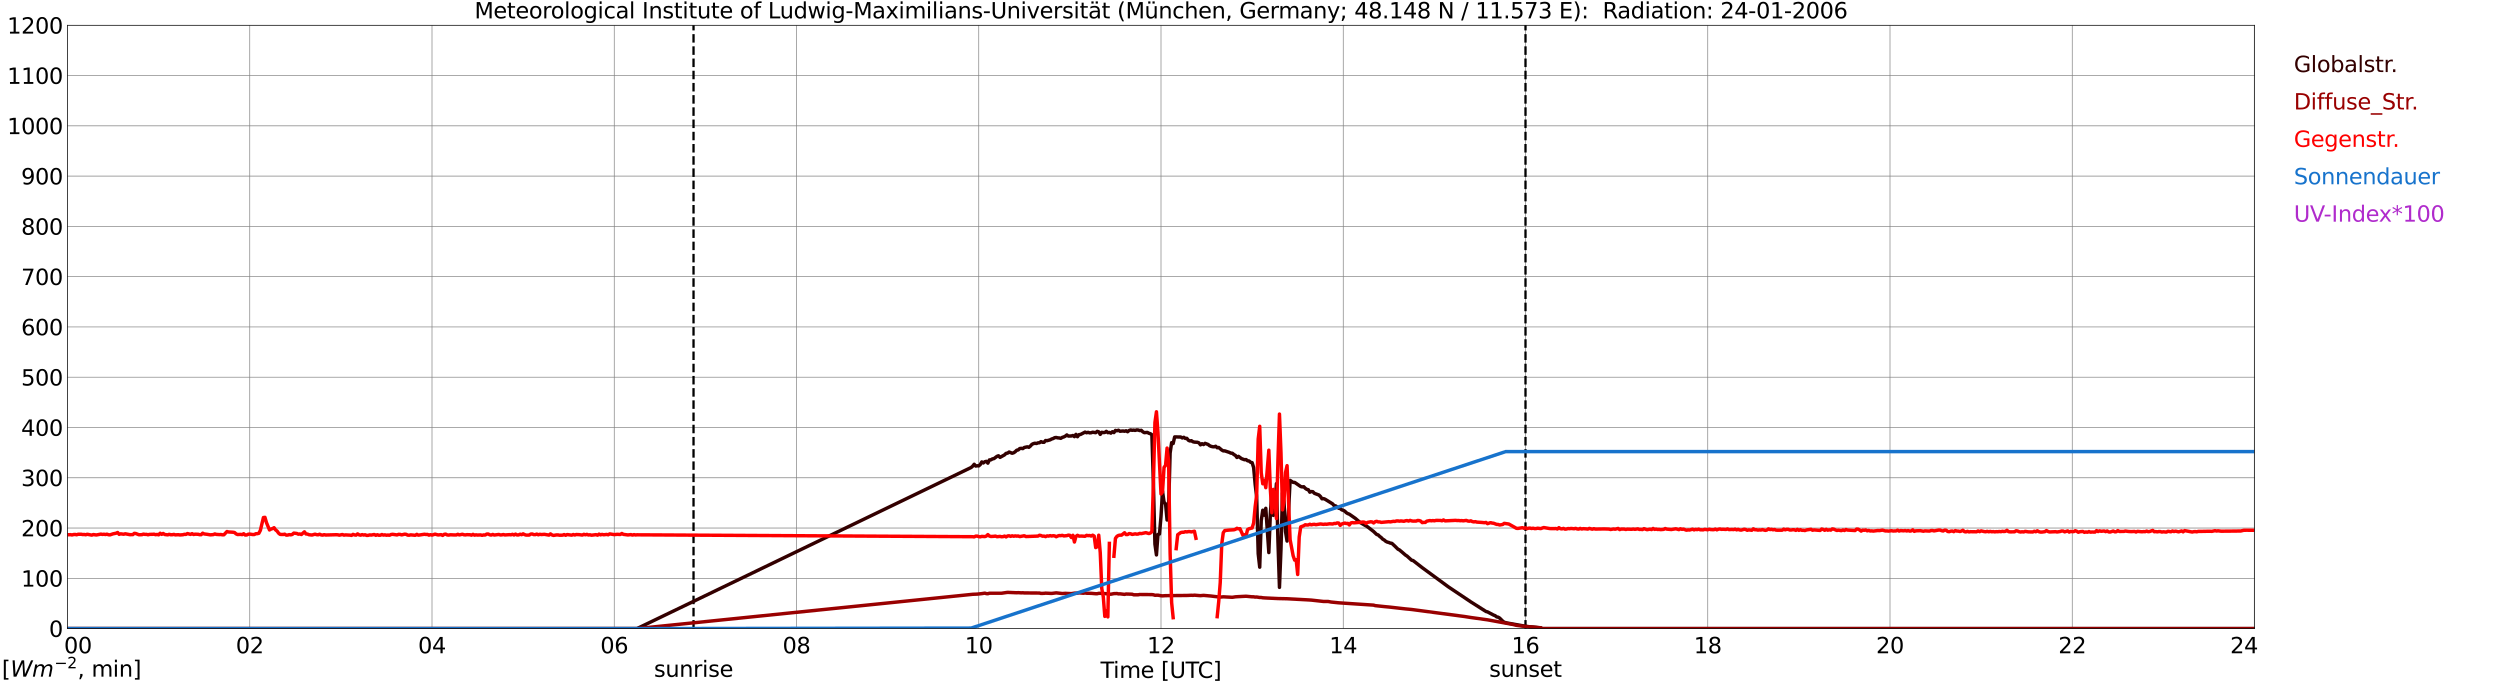 <?xml version="1.0" encoding="utf-8" standalone="no"?>
<!DOCTYPE svg PUBLIC "-//W3C//DTD SVG 1.1//EN"
  "http://www.w3.org/Graphics/SVG/1.1/DTD/svg11.dtd">
<svg xmlns:xlink="http://www.w3.org/1999/xlink" width="1085.4pt" height="296.64pt" viewBox="0 0 1085.4 296.64" xmlns="http://www.w3.org/2000/svg" version="1.1">
 <defs>
  <style type="text/css">*{stroke-linejoin: round; stroke-linecap: butt}</style>
 </defs>
 <g id="figure_1">
  <g id="patch_1">
   <path d="M 0 296.64 
L 1085.4 296.64 
L 1085.4 0 
L 0 0 
z
" style="fill: #ffffff"/>
  </g>
  <g id="axes_1">
   <g id="patch_2">
    <path d="M 29.306 272.909 
L 978.814 272.909 
L 978.814 10.976 
L 29.306 10.976 
z
" style="fill: #ffffff"/>
   </g>
   <g id="patch_3">
    <path d="M 978.814 272.909 
L 978.814 272.909 
L 978.814 10.976 
L 978.814 10.976 
z
" clip-path="url(#p9bc6f60fe4)" style="fill: #d3d3d3; opacity: 0.25; stroke: #d3d3d3; stroke-linejoin: miter"/>
   </g>
   <g id="matplotlib.axis_1">
    <g id="xtick_1">
     <g id="line2d_1">
      <path d="M 29.306 272.909 
L 29.306 10.976 
" clip-path="url(#p9bc6f60fe4)" style="fill: none; stroke: #808080; stroke-width: 0.3; stroke-linecap: square"/>
     </g>
     <g id="line2d_2"/>
     <g id="text_1">
      <!--    00 -->
      <g transform="translate(18.733 283.627) scale(0.095 -0.095)">
       <defs>
        <path id="DejaVuSans-20" transform="scale(0.016)"/>
        <path id="DejaVuSans-30" d="M 2034 4250 
Q 1547 4250 1301 3770 
Q 1056 3291 1056 2328 
Q 1056 1369 1301 889 
Q 1547 409 2034 409 
Q 2525 409 2770 889 
Q 3016 1369 3016 2328 
Q 3016 3291 2770 3770 
Q 2525 4250 2034 4250 
z
M 2034 4750 
Q 2819 4750 3233 4129 
Q 3647 3509 3647 2328 
Q 3647 1150 3233 529 
Q 2819 -91 2034 -91 
Q 1250 -91 836 529 
Q 422 1150 422 2328 
Q 422 3509 836 4129 
Q 1250 4750 2034 4750 
z
" transform="scale(0.016)"/>
       </defs>
       <use xlink:href="#DejaVuSans-20"/>
       <use xlink:href="#DejaVuSans-20" transform="translate(31.787 0)"/>
       <use xlink:href="#DejaVuSans-20" transform="translate(63.574 0)"/>
       <use xlink:href="#DejaVuSans-30" transform="translate(95.361 0)"/>
       <use xlink:href="#DejaVuSans-30" transform="translate(158.984 0)"/>
      </g>
     </g>
    </g>
    <g id="xtick_2">
     <g id="line2d_3">
      <path d="M 108.431 272.909 
L 108.431 10.976 
" clip-path="url(#p9bc6f60fe4)" style="fill: none; stroke: #808080; stroke-width: 0.3; stroke-linecap: square"/>
     </g>
     <g id="line2d_4"/>
     <g id="text_2">
      <!-- 02 -->
      <g transform="translate(102.387 283.627) scale(0.095 -0.095)">
       <defs>
        <path id="DejaVuSans-32" d="M 1228 531 
L 3431 531 
L 3431 0 
L 469 0 
L 469 531 
Q 828 903 1448 1529 
Q 2069 2156 2228 2338 
Q 2531 2678 2651 2914 
Q 2772 3150 2772 3378 
Q 2772 3750 2511 3984 
Q 2250 4219 1831 4219 
Q 1534 4219 1204 4116 
Q 875 4013 500 3803 
L 500 4441 
Q 881 4594 1212 4672 
Q 1544 4750 1819 4750 
Q 2544 4750 2975 4387 
Q 3406 4025 3406 3419 
Q 3406 3131 3298 2873 
Q 3191 2616 2906 2266 
Q 2828 2175 2409 1742 
Q 1991 1309 1228 531 
z
" transform="scale(0.016)"/>
       </defs>
       <use xlink:href="#DejaVuSans-30"/>
       <use xlink:href="#DejaVuSans-32" transform="translate(63.623 0)"/>
      </g>
     </g>
    </g>
    <g id="xtick_3">
     <g id="line2d_5">
      <path d="M 187.557 272.909 
L 187.557 10.976 
" clip-path="url(#p9bc6f60fe4)" style="fill: none; stroke: #808080; stroke-width: 0.3; stroke-linecap: square"/>
     </g>
     <g id="line2d_6"/>
     <g id="text_3">
      <!-- 04 -->
      <g transform="translate(181.513 283.627) scale(0.095 -0.095)">
       <defs>
        <path id="DejaVuSans-34" d="M 2419 4116 
L 825 1625 
L 2419 1625 
L 2419 4116 
z
M 2253 4666 
L 3047 4666 
L 3047 1625 
L 3713 1625 
L 3713 1100 
L 3047 1100 
L 3047 0 
L 2419 0 
L 2419 1100 
L 313 1100 
L 313 1709 
L 2253 4666 
z
" transform="scale(0.016)"/>
       </defs>
       <use xlink:href="#DejaVuSans-30"/>
       <use xlink:href="#DejaVuSans-34" transform="translate(63.623 0)"/>
      </g>
     </g>
    </g>
    <g id="xtick_4">
     <g id="line2d_7">
      <path d="M 266.683 272.909 
L 266.683 10.976 
" clip-path="url(#p9bc6f60fe4)" style="fill: none; stroke: #808080; stroke-width: 0.3; stroke-linecap: square"/>
     </g>
     <g id="line2d_8"/>
     <g id="text_4">
      <!-- 06 -->
      <g transform="translate(260.638 283.627) scale(0.095 -0.095)">
       <defs>
        <path id="DejaVuSans-36" d="M 2113 2584 
Q 1688 2584 1439 2293 
Q 1191 2003 1191 1497 
Q 1191 994 1439 701 
Q 1688 409 2113 409 
Q 2538 409 2786 701 
Q 3034 994 3034 1497 
Q 3034 2003 2786 2293 
Q 2538 2584 2113 2584 
z
M 3366 4563 
L 3366 3988 
Q 3128 4100 2886 4159 
Q 2644 4219 2406 4219 
Q 1781 4219 1451 3797 
Q 1122 3375 1075 2522 
Q 1259 2794 1537 2939 
Q 1816 3084 2150 3084 
Q 2853 3084 3261 2657 
Q 3669 2231 3669 1497 
Q 3669 778 3244 343 
Q 2819 -91 2113 -91 
Q 1303 -91 875 529 
Q 447 1150 447 2328 
Q 447 3434 972 4092 
Q 1497 4750 2381 4750 
Q 2619 4750 2861 4703 
Q 3103 4656 3366 4563 
z
" transform="scale(0.016)"/>
       </defs>
       <use xlink:href="#DejaVuSans-30"/>
       <use xlink:href="#DejaVuSans-36" transform="translate(63.623 0)"/>
      </g>
     </g>
    </g>
    <g id="xtick_5">
     <g id="line2d_9">
      <path d="M 345.808 272.909 
L 345.808 10.976 
" clip-path="url(#p9bc6f60fe4)" style="fill: none; stroke: #808080; stroke-width: 0.3; stroke-linecap: square"/>
     </g>
     <g id="line2d_10"/>
     <g id="text_5">
      <!-- 08 -->
      <g transform="translate(339.764 283.627) scale(0.095 -0.095)">
       <defs>
        <path id="DejaVuSans-38" d="M 2034 2216 
Q 1584 2216 1326 1975 
Q 1069 1734 1069 1313 
Q 1069 891 1326 650 
Q 1584 409 2034 409 
Q 2484 409 2743 651 
Q 3003 894 3003 1313 
Q 3003 1734 2745 1975 
Q 2488 2216 2034 2216 
z
M 1403 2484 
Q 997 2584 770 2862 
Q 544 3141 544 3541 
Q 544 4100 942 4425 
Q 1341 4750 2034 4750 
Q 2731 4750 3128 4425 
Q 3525 4100 3525 3541 
Q 3525 3141 3298 2862 
Q 3072 2584 2669 2484 
Q 3125 2378 3379 2068 
Q 3634 1759 3634 1313 
Q 3634 634 3220 271 
Q 2806 -91 2034 -91 
Q 1263 -91 848 271 
Q 434 634 434 1313 
Q 434 1759 690 2068 
Q 947 2378 1403 2484 
z
M 1172 3481 
Q 1172 3119 1398 2916 
Q 1625 2713 2034 2713 
Q 2441 2713 2670 2916 
Q 2900 3119 2900 3481 
Q 2900 3844 2670 4047 
Q 2441 4250 2034 4250 
Q 1625 4250 1398 4047 
Q 1172 3844 1172 3481 
z
" transform="scale(0.016)"/>
       </defs>
       <use xlink:href="#DejaVuSans-30"/>
       <use xlink:href="#DejaVuSans-38" transform="translate(63.623 0)"/>
      </g>
     </g>
    </g>
    <g id="xtick_6">
     <g id="line2d_11">
      <path d="M 424.934 272.909 
L 424.934 10.976 
" clip-path="url(#p9bc6f60fe4)" style="fill: none; stroke: #808080; stroke-width: 0.3; stroke-linecap: square"/>
     </g>
     <g id="line2d_12"/>
     <g id="text_6">
      <!-- 10 -->
      <g transform="translate(418.89 283.627) scale(0.095 -0.095)">
       <defs>
        <path id="DejaVuSans-31" d="M 794 531 
L 1825 531 
L 1825 4091 
L 703 3866 
L 703 4441 
L 1819 4666 
L 2450 4666 
L 2450 531 
L 3481 531 
L 3481 0 
L 794 0 
L 794 531 
z
" transform="scale(0.016)"/>
       </defs>
       <use xlink:href="#DejaVuSans-31"/>
       <use xlink:href="#DejaVuSans-30" transform="translate(63.623 0)"/>
      </g>
     </g>
    </g>
    <g id="xtick_7">
     <g id="line2d_13">
      <path d="M 504.06 272.909 
L 504.06 10.976 
" clip-path="url(#p9bc6f60fe4)" style="fill: none; stroke: #808080; stroke-width: 0.3; stroke-linecap: square"/>
     </g>
     <g id="line2d_14"/>
     <g id="text_7">
      <!-- 12 -->
      <g transform="translate(498.015 283.627) scale(0.095 -0.095)">
       <use xlink:href="#DejaVuSans-31"/>
       <use xlink:href="#DejaVuSans-32" transform="translate(63.623 0)"/>
      </g>
     </g>
    </g>
    <g id="xtick_8">
     <g id="line2d_15">
      <path d="M 583.185 272.909 
L 583.185 10.976 
" clip-path="url(#p9bc6f60fe4)" style="fill: none; stroke: #808080; stroke-width: 0.3; stroke-linecap: square"/>
     </g>
     <g id="line2d_16"/>
     <g id="text_8">
      <!-- 14 -->
      <g transform="translate(577.141 283.627) scale(0.095 -0.095)">
       <use xlink:href="#DejaVuSans-31"/>
       <use xlink:href="#DejaVuSans-34" transform="translate(63.623 0)"/>
      </g>
     </g>
    </g>
    <g id="xtick_9">
     <g id="line2d_17">
      <path d="M 662.311 272.909 
L 662.311 10.976 
" clip-path="url(#p9bc6f60fe4)" style="fill: none; stroke: #808080; stroke-width: 0.3; stroke-linecap: square"/>
     </g>
     <g id="line2d_18"/>
     <g id="text_9">
      <!-- 16 -->
      <g transform="translate(656.267 283.627) scale(0.095 -0.095)">
       <use xlink:href="#DejaVuSans-31"/>
       <use xlink:href="#DejaVuSans-36" transform="translate(63.623 0)"/>
      </g>
     </g>
    </g>
    <g id="xtick_10">
     <g id="line2d_19">
      <path d="M 741.437 272.909 
L 741.437 10.976 
" clip-path="url(#p9bc6f60fe4)" style="fill: none; stroke: #808080; stroke-width: 0.3; stroke-linecap: square"/>
     </g>
     <g id="line2d_20"/>
     <g id="text_10">
      <!-- 18 -->
      <g transform="translate(735.392 283.627) scale(0.095 -0.095)">
       <use xlink:href="#DejaVuSans-31"/>
       <use xlink:href="#DejaVuSans-38" transform="translate(63.623 0)"/>
      </g>
     </g>
    </g>
    <g id="xtick_11">
     <g id="line2d_21">
      <path d="M 820.562 272.909 
L 820.562 10.976 
" clip-path="url(#p9bc6f60fe4)" style="fill: none; stroke: #808080; stroke-width: 0.3; stroke-linecap: square"/>
     </g>
     <g id="line2d_22"/>
     <g id="text_11">
      <!-- 20 -->
      <g transform="translate(814.518 283.627) scale(0.095 -0.095)">
       <use xlink:href="#DejaVuSans-32"/>
       <use xlink:href="#DejaVuSans-30" transform="translate(63.623 0)"/>
      </g>
     </g>
    </g>
    <g id="xtick_12">
     <g id="line2d_23">
      <path d="M 899.688 272.909 
L 899.688 10.976 
" clip-path="url(#p9bc6f60fe4)" style="fill: none; stroke: #808080; stroke-width: 0.3; stroke-linecap: square"/>
     </g>
     <g id="line2d_24"/>
     <g id="text_12">
      <!-- 22 -->
      <g transform="translate(893.644 283.627) scale(0.095 -0.095)">
       <use xlink:href="#DejaVuSans-32"/>
       <use xlink:href="#DejaVuSans-32" transform="translate(63.623 0)"/>
      </g>
     </g>
    </g>
    <g id="xtick_13">
     <g id="line2d_25">
      <path d="M 978.814 272.909 
L 978.814 10.976 
" clip-path="url(#p9bc6f60fe4)" style="fill: none; stroke: #808080; stroke-width: 0.3; stroke-linecap: square"/>
     </g>
     <g id="line2d_26"/>
     <g id="text_13">
      <!-- 24    -->
      <g transform="translate(968.241 283.627) scale(0.095 -0.095)">
       <use xlink:href="#DejaVuSans-32"/>
       <use xlink:href="#DejaVuSans-34" transform="translate(63.623 0)"/>
       <use xlink:href="#DejaVuSans-20" transform="translate(127.246 0)"/>
       <use xlink:href="#DejaVuSans-20" transform="translate(159.033 0)"/>
       <use xlink:href="#DejaVuSans-20" transform="translate(190.82 0)"/>
      </g>
     </g>
    </g>
    <g id="text_14">
     <!-- Time [UTC] -->
     <g transform="translate(477.806 294.322) scale(0.095 -0.095)">
      <defs>
       <path id="DejaVuSans-54" d="M -19 4666 
L 3928 4666 
L 3928 4134 
L 2272 4134 
L 2272 0 
L 1638 0 
L 1638 4134 
L -19 4134 
L -19 4666 
z
" transform="scale(0.016)"/>
       <path id="DejaVuSans-69" d="M 603 3500 
L 1178 3500 
L 1178 0 
L 603 0 
L 603 3500 
z
M 603 4863 
L 1178 4863 
L 1178 4134 
L 603 4134 
L 603 4863 
z
" transform="scale(0.016)"/>
       <path id="DejaVuSans-6d" d="M 3328 2828 
Q 3544 3216 3844 3400 
Q 4144 3584 4550 3584 
Q 5097 3584 5394 3201 
Q 5691 2819 5691 2113 
L 5691 0 
L 5113 0 
L 5113 2094 
Q 5113 2597 4934 2840 
Q 4756 3084 4391 3084 
Q 3944 3084 3684 2787 
Q 3425 2491 3425 1978 
L 3425 0 
L 2847 0 
L 2847 2094 
Q 2847 2600 2669 2842 
Q 2491 3084 2119 3084 
Q 1678 3084 1418 2786 
Q 1159 2488 1159 1978 
L 1159 0 
L 581 0 
L 581 3500 
L 1159 3500 
L 1159 2956 
Q 1356 3278 1631 3431 
Q 1906 3584 2284 3584 
Q 2666 3584 2933 3390 
Q 3200 3197 3328 2828 
z
" transform="scale(0.016)"/>
       <path id="DejaVuSans-65" d="M 3597 1894 
L 3597 1613 
L 953 1613 
Q 991 1019 1311 708 
Q 1631 397 2203 397 
Q 2534 397 2845 478 
Q 3156 559 3463 722 
L 3463 178 
Q 3153 47 2828 -22 
Q 2503 -91 2169 -91 
Q 1331 -91 842 396 
Q 353 884 353 1716 
Q 353 2575 817 3079 
Q 1281 3584 2069 3584 
Q 2775 3584 3186 3129 
Q 3597 2675 3597 1894 
z
M 3022 2063 
Q 3016 2534 2758 2815 
Q 2500 3097 2075 3097 
Q 1594 3097 1305 2825 
Q 1016 2553 972 2059 
L 3022 2063 
z
" transform="scale(0.016)"/>
       <path id="DejaVuSans-5b" d="M 550 4863 
L 1875 4863 
L 1875 4416 
L 1125 4416 
L 1125 -397 
L 1875 -397 
L 1875 -844 
L 550 -844 
L 550 4863 
z
" transform="scale(0.016)"/>
       <path id="DejaVuSans-55" d="M 556 4666 
L 1191 4666 
L 1191 1831 
Q 1191 1081 1462 751 
Q 1734 422 2344 422 
Q 2950 422 3222 751 
Q 3494 1081 3494 1831 
L 3494 4666 
L 4128 4666 
L 4128 1753 
Q 4128 841 3676 375 
Q 3225 -91 2344 -91 
Q 1459 -91 1007 375 
Q 556 841 556 1753 
L 556 4666 
z
" transform="scale(0.016)"/>
       <path id="DejaVuSans-43" d="M 4122 4306 
L 4122 3641 
Q 3803 3938 3442 4084 
Q 3081 4231 2675 4231 
Q 1875 4231 1450 3742 
Q 1025 3253 1025 2328 
Q 1025 1406 1450 917 
Q 1875 428 2675 428 
Q 3081 428 3442 575 
Q 3803 722 4122 1019 
L 4122 359 
Q 3791 134 3420 21 
Q 3050 -91 2638 -91 
Q 1578 -91 968 557 
Q 359 1206 359 2328 
Q 359 3453 968 4101 
Q 1578 4750 2638 4750 
Q 3056 4750 3426 4639 
Q 3797 4528 4122 4306 
z
" transform="scale(0.016)"/>
       <path id="DejaVuSans-5d" d="M 1947 4863 
L 1947 -844 
L 622 -844 
L 622 -397 
L 1369 -397 
L 1369 4416 
L 622 4416 
L 622 4863 
L 1947 4863 
z
" transform="scale(0.016)"/>
      </defs>
      <use xlink:href="#DejaVuSans-54"/>
      <use xlink:href="#DejaVuSans-69" transform="translate(57.959 0)"/>
      <use xlink:href="#DejaVuSans-6d" transform="translate(85.742 0)"/>
      <use xlink:href="#DejaVuSans-65" transform="translate(183.154 0)"/>
      <use xlink:href="#DejaVuSans-20" transform="translate(244.678 0)"/>
      <use xlink:href="#DejaVuSans-5b" transform="translate(276.465 0)"/>
      <use xlink:href="#DejaVuSans-55" transform="translate(315.479 0)"/>
      <use xlink:href="#DejaVuSans-54" transform="translate(388.672 0)"/>
      <use xlink:href="#DejaVuSans-43" transform="translate(443.881 0)"/>
      <use xlink:href="#DejaVuSans-5d" transform="translate(513.705 0)"/>
     </g>
    </g>
   </g>
   <g id="matplotlib.axis_2">
    <g id="ytick_1">
     <g id="line2d_27">
      <path d="M 29.306 272.909 
L 978.814 272.909 
" clip-path="url(#p9bc6f60fe4)" style="fill: none; stroke: #808080; stroke-width: 0.3; stroke-linecap: square"/>
     </g>
     <g id="line2d_28"/>
     <g id="text_15">
      <!-- 0 -->
      <g transform="translate(21.261 276.518) scale(0.095 -0.095)">
       <use xlink:href="#DejaVuSans-30"/>
      </g>
     </g>
    </g>
    <g id="ytick_2">
     <g id="line2d_29">
      <path d="M 29.306 251.081 
L 978.814 251.081 
" clip-path="url(#p9bc6f60fe4)" style="fill: none; stroke: #808080; stroke-width: 0.3; stroke-linecap: square"/>
     </g>
     <g id="line2d_30"/>
     <g id="text_16">
      <!-- 100 -->
      <g transform="translate(9.173 254.69) scale(0.095 -0.095)">
       <use xlink:href="#DejaVuSans-31"/>
       <use xlink:href="#DejaVuSans-30" transform="translate(63.623 0)"/>
       <use xlink:href="#DejaVuSans-30" transform="translate(127.246 0)"/>
      </g>
     </g>
    </g>
    <g id="ytick_3">
     <g id="line2d_31">
      <path d="M 29.306 229.253 
L 978.814 229.253 
" clip-path="url(#p9bc6f60fe4)" style="fill: none; stroke: #808080; stroke-width: 0.3; stroke-linecap: square"/>
     </g>
     <g id="line2d_32"/>
     <g id="text_17">
      <!-- 200 -->
      <g transform="translate(9.173 232.863) scale(0.095 -0.095)">
       <use xlink:href="#DejaVuSans-32"/>
       <use xlink:href="#DejaVuSans-30" transform="translate(63.623 0)"/>
       <use xlink:href="#DejaVuSans-30" transform="translate(127.246 0)"/>
      </g>
     </g>
    </g>
    <g id="ytick_4">
     <g id="line2d_33">
      <path d="M 29.306 207.426 
L 978.814 207.426 
" clip-path="url(#p9bc6f60fe4)" style="fill: none; stroke: #808080; stroke-width: 0.3; stroke-linecap: square"/>
     </g>
     <g id="line2d_34"/>
     <g id="text_18">
      <!-- 300 -->
      <g transform="translate(9.173 211.035) scale(0.095 -0.095)">
       <defs>
        <path id="DejaVuSans-33" d="M 2597 2516 
Q 3050 2419 3304 2112 
Q 3559 1806 3559 1356 
Q 3559 666 3084 287 
Q 2609 -91 1734 -91 
Q 1441 -91 1130 -33 
Q 819 25 488 141 
L 488 750 
Q 750 597 1062 519 
Q 1375 441 1716 441 
Q 2309 441 2620 675 
Q 2931 909 2931 1356 
Q 2931 1769 2642 2001 
Q 2353 2234 1838 2234 
L 1294 2234 
L 1294 2753 
L 1863 2753 
Q 2328 2753 2575 2939 
Q 2822 3125 2822 3475 
Q 2822 3834 2567 4026 
Q 2313 4219 1838 4219 
Q 1578 4219 1281 4162 
Q 984 4106 628 3988 
L 628 4550 
Q 988 4650 1302 4700 
Q 1616 4750 1894 4750 
Q 2613 4750 3031 4423 
Q 3450 4097 3450 3541 
Q 3450 3153 3228 2886 
Q 3006 2619 2597 2516 
z
" transform="scale(0.016)"/>
       </defs>
       <use xlink:href="#DejaVuSans-33"/>
       <use xlink:href="#DejaVuSans-30" transform="translate(63.623 0)"/>
       <use xlink:href="#DejaVuSans-30" transform="translate(127.246 0)"/>
      </g>
     </g>
    </g>
    <g id="ytick_5">
     <g id="line2d_35">
      <path d="M 29.306 185.598 
L 978.814 185.598 
" clip-path="url(#p9bc6f60fe4)" style="fill: none; stroke: #808080; stroke-width: 0.3; stroke-linecap: square"/>
     </g>
     <g id="line2d_36"/>
     <g id="text_19">
      <!-- 400 -->
      <g transform="translate(9.173 189.207) scale(0.095 -0.095)">
       <use xlink:href="#DejaVuSans-34"/>
       <use xlink:href="#DejaVuSans-30" transform="translate(63.623 0)"/>
       <use xlink:href="#DejaVuSans-30" transform="translate(127.246 0)"/>
      </g>
     </g>
    </g>
    <g id="ytick_6">
     <g id="line2d_37">
      <path d="M 29.306 163.77 
L 978.814 163.77 
" clip-path="url(#p9bc6f60fe4)" style="fill: none; stroke: #808080; stroke-width: 0.3; stroke-linecap: square"/>
     </g>
     <g id="line2d_38"/>
     <g id="text_20">
      <!-- 500 -->
      <g transform="translate(9.173 167.379) scale(0.095 -0.095)">
       <defs>
        <path id="DejaVuSans-35" d="M 691 4666 
L 3169 4666 
L 3169 4134 
L 1269 4134 
L 1269 2991 
Q 1406 3038 1543 3061 
Q 1681 3084 1819 3084 
Q 2600 3084 3056 2656 
Q 3513 2228 3513 1497 
Q 3513 744 3044 326 
Q 2575 -91 1722 -91 
Q 1428 -91 1123 -41 
Q 819 9 494 109 
L 494 744 
Q 775 591 1075 516 
Q 1375 441 1709 441 
Q 2250 441 2565 725 
Q 2881 1009 2881 1497 
Q 2881 1984 2565 2268 
Q 2250 2553 1709 2553 
Q 1456 2553 1204 2497 
Q 953 2441 691 2322 
L 691 4666 
z
" transform="scale(0.016)"/>
       </defs>
       <use xlink:href="#DejaVuSans-35"/>
       <use xlink:href="#DejaVuSans-30" transform="translate(63.623 0)"/>
       <use xlink:href="#DejaVuSans-30" transform="translate(127.246 0)"/>
      </g>
     </g>
    </g>
    <g id="ytick_7">
     <g id="line2d_39">
      <path d="M 29.306 141.942 
L 978.814 141.942 
" clip-path="url(#p9bc6f60fe4)" style="fill: none; stroke: #808080; stroke-width: 0.3; stroke-linecap: square"/>
     </g>
     <g id="line2d_40"/>
     <g id="text_21">
      <!-- 600 -->
      <g transform="translate(9.173 145.551) scale(0.095 -0.095)">
       <use xlink:href="#DejaVuSans-36"/>
       <use xlink:href="#DejaVuSans-30" transform="translate(63.623 0)"/>
       <use xlink:href="#DejaVuSans-30" transform="translate(127.246 0)"/>
      </g>
     </g>
    </g>
    <g id="ytick_8">
     <g id="line2d_41">
      <path d="M 29.306 120.114 
L 978.814 120.114 
" clip-path="url(#p9bc6f60fe4)" style="fill: none; stroke: #808080; stroke-width: 0.3; stroke-linecap: square"/>
     </g>
     <g id="line2d_42"/>
     <g id="text_22">
      <!-- 700 -->
      <g transform="translate(9.173 123.724) scale(0.095 -0.095)">
       <defs>
        <path id="DejaVuSans-37" d="M 525 4666 
L 3525 4666 
L 3525 4397 
L 1831 0 
L 1172 0 
L 2766 4134 
L 525 4134 
L 525 4666 
z
" transform="scale(0.016)"/>
       </defs>
       <use xlink:href="#DejaVuSans-37"/>
       <use xlink:href="#DejaVuSans-30" transform="translate(63.623 0)"/>
       <use xlink:href="#DejaVuSans-30" transform="translate(127.246 0)"/>
      </g>
     </g>
    </g>
    <g id="ytick_9">
     <g id="line2d_43">
      <path d="M 29.306 98.287 
L 978.814 98.287 
" clip-path="url(#p9bc6f60fe4)" style="fill: none; stroke: #808080; stroke-width: 0.3; stroke-linecap: square"/>
     </g>
     <g id="line2d_44"/>
     <g id="text_23">
      <!-- 800 -->
      <g transform="translate(9.173 101.896) scale(0.095 -0.095)">
       <use xlink:href="#DejaVuSans-38"/>
       <use xlink:href="#DejaVuSans-30" transform="translate(63.623 0)"/>
       <use xlink:href="#DejaVuSans-30" transform="translate(127.246 0)"/>
      </g>
     </g>
    </g>
    <g id="ytick_10">
     <g id="line2d_45">
      <path d="M 29.306 76.459 
L 978.814 76.459 
" clip-path="url(#p9bc6f60fe4)" style="fill: none; stroke: #808080; stroke-width: 0.3; stroke-linecap: square"/>
     </g>
     <g id="line2d_46"/>
     <g id="text_24">
      <!-- 900 -->
      <g transform="translate(9.173 80.068) scale(0.095 -0.095)">
       <defs>
        <path id="DejaVuSans-39" d="M 703 97 
L 703 672 
Q 941 559 1184 500 
Q 1428 441 1663 441 
Q 2288 441 2617 861 
Q 2947 1281 2994 2138 
Q 2813 1869 2534 1725 
Q 2256 1581 1919 1581 
Q 1219 1581 811 2004 
Q 403 2428 403 3163 
Q 403 3881 828 4315 
Q 1253 4750 1959 4750 
Q 2769 4750 3195 4129 
Q 3622 3509 3622 2328 
Q 3622 1225 3098 567 
Q 2575 -91 1691 -91 
Q 1453 -91 1209 -44 
Q 966 3 703 97 
z
M 1959 2075 
Q 2384 2075 2632 2365 
Q 2881 2656 2881 3163 
Q 2881 3666 2632 3958 
Q 2384 4250 1959 4250 
Q 1534 4250 1286 3958 
Q 1038 3666 1038 3163 
Q 1038 2656 1286 2365 
Q 1534 2075 1959 2075 
z
" transform="scale(0.016)"/>
       </defs>
       <use xlink:href="#DejaVuSans-39"/>
       <use xlink:href="#DejaVuSans-30" transform="translate(63.623 0)"/>
       <use xlink:href="#DejaVuSans-30" transform="translate(127.246 0)"/>
      </g>
     </g>
    </g>
    <g id="ytick_11">
     <g id="line2d_47">
      <path d="M 29.306 54.631 
L 978.814 54.631 
" clip-path="url(#p9bc6f60fe4)" style="fill: none; stroke: #808080; stroke-width: 0.3; stroke-linecap: square"/>
     </g>
     <g id="line2d_48"/>
     <g id="text_25">
      <!-- 1000 -->
      <g transform="translate(3.128 58.24) scale(0.095 -0.095)">
       <use xlink:href="#DejaVuSans-31"/>
       <use xlink:href="#DejaVuSans-30" transform="translate(63.623 0)"/>
       <use xlink:href="#DejaVuSans-30" transform="translate(127.246 0)"/>
       <use xlink:href="#DejaVuSans-30" transform="translate(190.869 0)"/>
      </g>
     </g>
    </g>
    <g id="ytick_12">
     <g id="line2d_49">
      <path d="M 29.306 32.803 
L 978.814 32.803 
" clip-path="url(#p9bc6f60fe4)" style="fill: none; stroke: #808080; stroke-width: 0.3; stroke-linecap: square"/>
     </g>
     <g id="line2d_50"/>
     <g id="text_26">
      <!-- 1100 -->
      <g transform="translate(3.128 36.413) scale(0.095 -0.095)">
       <use xlink:href="#DejaVuSans-31"/>
       <use xlink:href="#DejaVuSans-31" transform="translate(63.623 0)"/>
       <use xlink:href="#DejaVuSans-30" transform="translate(127.246 0)"/>
       <use xlink:href="#DejaVuSans-30" transform="translate(190.869 0)"/>
      </g>
     </g>
    </g>
    <g id="ytick_13">
     <g id="line2d_51">
      <path d="M 29.306 10.976 
L 978.814 10.976 
" clip-path="url(#p9bc6f60fe4)" style="fill: none; stroke: #808080; stroke-width: 0.3; stroke-linecap: square"/>
     </g>
     <g id="line2d_52"/>
     <g id="text_27">
      <!-- 1200 -->
      <g transform="translate(3.128 14.585) scale(0.095 -0.095)">
       <use xlink:href="#DejaVuSans-31"/>
       <use xlink:href="#DejaVuSans-32" transform="translate(63.623 0)"/>
       <use xlink:href="#DejaVuSans-30" transform="translate(127.246 0)"/>
       <use xlink:href="#DejaVuSans-30" transform="translate(190.869 0)"/>
      </g>
     </g>
    </g>
   </g>
   <g id="line2d_53">
    <path d="M 301.102 272.909 
L 301.102 10.976 
" clip-path="url(#p9bc6f60fe4)" style="fill: none; stroke-dasharray: 3.7,1.6; stroke-dashoffset: 0; stroke: #000000"/>
   </g>
   <g id="line2d_54">
    <path d="M 662.311 272.909 
L 662.311 10.976 
" clip-path="url(#p9bc6f60fe4)" style="fill: none; stroke-dasharray: 3.7,1.6; stroke-dashoffset: 0; stroke: #000000"/>
   </g>
   <g id="line2d_55">
    <path d="M 29.306 272.909 
L 276.573 272.909 
L 421.637 202.962 
L 422.297 202.388 
L 422.956 201.569 
L 423.615 202.346 
L 424.275 202.224 
L 424.934 202.265 
L 425.593 201.691 
L 426.253 200.545 
L 426.912 200.995 
L 427.572 200.462 
L 428.231 200.299 
L 428.89 201.078 
L 429.55 199.685 
L 430.209 199.644 
L 430.869 199.234 
L 431.528 199.111 
L 432.847 198.129 
L 433.506 197.882 
L 434.165 198.579 
L 436.144 197.474 
L 436.803 196.817 
L 437.462 196.736 
L 438.122 196.245 
L 439.44 196.778 
L 440.1 196.573 
L 440.759 196.121 
L 441.419 195.466 
L 442.078 195.344 
L 442.737 194.73 
L 443.397 194.648 
L 444.056 194.77 
L 444.716 194.279 
L 446.034 193.993 
L 446.694 194.198 
L 447.353 193.665 
L 448.012 192.928 
L 448.672 192.6 
L 449.331 192.436 
L 449.991 192.559 
L 450.65 192.273 
L 451.309 192.231 
L 451.969 191.74 
L 452.628 192.026 
L 453.287 192.026 
L 453.947 191.249 
L 454.606 191.33 
L 455.925 190.961 
L 456.584 190.594 
L 457.244 190.389 
L 457.903 190.02 
L 458.563 189.937 
L 459.222 190.101 
L 459.881 190.142 
L 460.541 190.306 
L 461.2 189.898 
L 461.859 189.693 
L 462.519 189.365 
L 463.178 188.833 
L 463.838 189.324 
L 465.156 189.282 
L 465.816 189.077 
L 466.475 189.57 
L 467.134 188.586 
L 467.794 189.61 
L 468.453 188.71 
L 469.113 188.627 
L 471.091 187.604 
L 471.75 187.89 
L 472.409 187.687 
L 473.069 187.931 
L 473.728 187.89 
L 474.388 187.645 
L 475.706 187.85 
L 476.366 187.276 
L 477.025 187.481 
L 477.685 188.586 
L 478.344 187.687 
L 479.003 187.809 
L 479.663 187.767 
L 480.322 187.276 
L 480.981 187.85 
L 481.641 187.726 
L 482.3 188.053 
L 482.96 187.44 
L 483.619 187.809 
L 484.278 186.866 
L 484.938 187.03 
L 485.597 186.785 
L 486.256 187.235 
L 487.575 187.113 
L 488.235 187.235 
L 488.894 187.03 
L 489.553 187.44 
L 490.213 186.907 
L 490.872 186.661 
L 491.532 186.827 
L 492.191 186.744 
L 492.85 186.866 
L 493.51 186.661 
L 494.169 186.702 
L 494.828 186.949 
L 495.488 186.827 
L 496.147 187.44 
L 496.807 187.85 
L 498.125 187.726 
L 498.785 188.095 
L 499.444 188.3 
L 500.103 188.75 
L 500.763 209.842 
L 501.422 236.214 
L 502.082 240.925 
L 502.741 232.036 
L 503.4 231.833 
L 504.06 224.257 
L 504.719 213.282 
L 505.379 218.032 
L 506.038 218.728 
L 506.697 225.772 
L 507.357 220.898 
L 508.016 196.695 
L 508.675 192.19 
L 509.335 192.559 
L 509.994 189.693 
L 512.632 189.734 
L 513.291 190.142 
L 513.95 189.856 
L 514.61 190.347 
L 515.269 190.306 
L 515.929 191.127 
L 516.588 191.454 
L 517.247 191.33 
L 517.907 191.782 
L 518.566 191.945 
L 519.885 192.026 
L 520.544 192.273 
L 521.204 193.133 
L 521.863 192.642 
L 522.522 193.01 
L 523.182 192.478 
L 524.501 192.969 
L 525.16 193.502 
L 525.819 193.788 
L 526.479 193.951 
L 527.138 193.993 
L 527.797 193.746 
L 528.457 194.401 
L 529.116 194.279 
L 530.435 195.385 
L 531.094 195.754 
L 531.754 195.754 
L 533.732 196.409 
L 534.391 196.736 
L 535.051 196.778 
L 535.71 197.35 
L 536.369 197.719 
L 537.029 198.62 
L 537.688 198.129 
L 539.007 199.111 
L 540.326 199.602 
L 540.985 199.522 
L 541.644 200.054 
L 542.304 200.135 
L 542.963 200.709 
L 543.623 200.873 
L 544.282 203.001 
L 544.941 210.292 
L 545.601 215.779 
L 546.26 240.392 
L 546.919 246.248 
L 547.579 226.018 
L 548.238 221.513 
L 548.898 223.683 
L 549.557 220.692 
L 550.876 239.901 
L 551.535 223.109 
L 552.195 213.485 
L 552.854 223.766 
L 553.513 219.138 
L 554.173 210.006 
L 554.832 234.904 
L 555.491 255.012 
L 556.151 238.386 
L 556.81 214.059 
L 557.47 217.868 
L 558.129 230.849 
L 558.788 234.904 
L 560.107 208.571 
L 561.426 209.431 
L 562.085 209.431 
L 564.723 211.234 
L 565.382 211.398 
L 566.042 211.315 
L 566.701 212.012 
L 567.36 212.461 
L 568.02 212.625 
L 568.679 213.69 
L 569.338 213.404 
L 569.998 213.485 
L 570.657 214.181 
L 571.976 214.675 
L 572.635 214.919 
L 573.295 215.574 
L 573.954 216.558 
L 574.613 216.475 
L 575.273 216.722 
L 577.251 217.949 
L 578.57 218.769 
L 579.229 219.546 
L 579.889 219.629 
L 581.207 220.653 
L 581.867 220.775 
L 582.526 221.349 
L 583.185 221.552 
L 583.845 221.921 
L 584.504 222.578 
L 585.164 222.987 
L 585.823 223.233 
L 588.46 225.075 
L 590.439 226.795 
L 591.757 227.573 
L 593.736 228.721 
L 596.373 230.768 
L 597.692 232.036 
L 598.351 232.242 
L 599.011 232.896 
L 599.67 233.39 
L 600.329 234.086 
L 600.989 234.453 
L 601.648 235.027 
L 602.307 235.354 
L 602.967 235.518 
L 603.626 235.806 
L 604.286 235.887 
L 605.604 237.116 
L 606.923 238.425 
L 607.582 238.753 
L 608.901 239.859 
L 610.22 241.005 
L 610.879 241.416 
L 612.858 243.216 
L 613.517 243.38 
L 617.473 246.454 
L 628.683 254.685 
L 638.573 261.318 
L 645.167 265.496 
L 645.827 265.66 
L 648.464 267.052 
L 649.123 267.297 
L 649.783 267.829 
L 650.442 267.954 
L 651.102 268.362 
L 652.42 269.674 
L 653.08 270.165 
L 654.399 270.492 
L 662.97 272.007 
L 665.608 272.254 
L 668.246 272.54 
L 668.905 272.54 
L 669.564 272.909 
L 978.154 272.909 
L 978.154 272.909 
" clip-path="url(#p9bc6f60fe4)" style="fill: none; stroke: #330000; stroke-width: 1.5; stroke-linecap: square"/>
   </g>
   <g id="line2d_56">
    <path d="M 29.306 272.909 
L 276.573 272.909 
L 422.297 258.022 
L 424.275 257.939 
L 426.253 257.728 
L 427.572 257.518 
L 428.231 257.728 
L 428.89 257.771 
L 429.55 257.56 
L 434.825 257.56 
L 436.803 257.267 
L 437.462 257.182 
L 441.419 257.35 
L 442.078 257.308 
L 443.397 257.394 
L 444.056 257.35 
L 444.716 257.435 
L 446.034 257.435 
L 451.309 257.477 
L 451.969 257.645 
L 453.287 257.603 
L 453.947 257.518 
L 456.584 257.645 
L 457.903 257.477 
L 458.563 257.394 
L 461.2 257.686 
L 462.519 257.603 
L 465.156 257.728 
L 466.475 257.518 
L 467.794 257.518 
L 468.453 257.394 
L 470.431 257.56 
L 471.091 257.435 
L 471.75 257.56 
L 473.728 257.603 
L 475.706 257.771 
L 476.366 257.771 
L 477.025 257.603 
L 478.344 257.603 
L 480.322 257.771 
L 480.981 257.813 
L 481.641 257.981 
L 482.3 257.981 
L 483.619 257.728 
L 484.938 257.686 
L 485.597 257.854 
L 486.256 257.813 
L 488.235 258.064 
L 488.894 257.896 
L 491.532 257.981 
L 492.191 258.232 
L 494.169 258.232 
L 494.828 258.105 
L 500.103 258.149 
L 500.763 258.232 
L 501.422 258.441 
L 502.741 258.4 
L 504.06 258.651 
L 504.719 258.695 
L 506.038 258.609 
L 515.269 258.526 
L 517.247 258.441 
L 517.907 258.485 
L 518.566 258.4 
L 520.544 258.568 
L 521.204 258.609 
L 522.522 258.485 
L 525.819 258.778 
L 527.138 258.946 
L 529.776 259.24 
L 531.094 259.114 
L 535.051 259.323 
L 536.369 259.114 
L 537.688 259.031 
L 540.985 258.863 
L 543.623 259.114 
L 544.282 259.114 
L 544.941 259.24 
L 545.601 259.197 
L 546.919 259.408 
L 547.579 259.408 
L 548.238 259.533 
L 549.557 259.618 
L 554.832 259.869 
L 558.788 259.954 
L 568.02 260.456 
L 569.338 260.541 
L 574.613 261.128 
L 575.932 261.128 
L 576.592 261.128 
L 577.91 261.379 
L 581.207 261.716 
L 596.373 262.724 
L 597.032 262.934 
L 600.989 263.353 
L 603.626 263.606 
L 610.22 264.361 
L 612.858 264.612 
L 635.936 267.677 
L 638.573 268.096 
L 645.827 269.104 
L 655.717 270.909 
L 657.036 271.16 
L 658.355 271.497 
L 659.674 271.665 
L 660.992 271.833 
L 663.63 272.084 
L 665.608 272.252 
L 668.905 272.546 
L 669.564 272.909 
L 978.154 272.909 
L 978.154 272.909 
" clip-path="url(#p9bc6f60fe4)" style="fill: none; stroke: #990000; stroke-width: 1.5; stroke-linecap: square"/>
   </g>
   <g id="line2d_57">
    <path d="M 29.306 232.169 
L 30.625 232.137 
L 31.284 232.255 
L 31.943 232.078 
L 32.603 232.036 
L 33.262 232.18 
L 33.921 231.958 
L 35.24 231.945 
L 35.9 232.089 
L 36.559 232.047 
L 37.218 232.176 
L 37.878 231.953 
L 39.856 232.331 
L 40.515 232.08 
L 41.834 232.268 
L 43.812 231.888 
L 44.472 232.03 
L 45.131 231.942 
L 45.79 232.071 
L 46.45 231.91 
L 47.109 232.165 
L 47.768 232.213 
L 49.087 231.766 
L 50.406 231.502 
L 51.065 231.187 
L 51.725 231.988 
L 52.384 231.763 
L 53.703 231.945 
L 54.362 231.746 
L 55.681 231.995 
L 56.34 232.126 
L 57.659 232.111 
L 58.319 231.55 
L 58.978 231.637 
L 60.297 232.165 
L 61.615 232.135 
L 62.275 231.89 
L 62.934 232.008 
L 63.594 231.995 
L 64.253 232.183 
L 64.912 232.008 
L 66.231 231.982 
L 66.89 231.921 
L 67.55 232.145 
L 68.209 232.036 
L 68.869 232.2 
L 69.528 231.517 
L 70.187 232.001 
L 70.847 231.615 
L 71.506 232.06 
L 72.825 232.215 
L 73.484 231.966 
L 74.144 232.176 
L 74.803 232.161 
L 75.462 232.008 
L 76.122 232.224 
L 77.441 232.143 
L 78.1 232.261 
L 79.419 232.161 
L 80.078 231.973 
L 80.737 232.023 
L 81.397 231.652 
L 82.716 232.017 
L 83.375 231.696 
L 84.034 232.056 
L 84.694 231.925 
L 86.013 231.956 
L 86.672 232.145 
L 87.331 232.141 
L 87.991 231.488 
L 88.65 231.827 
L 89.969 231.98 
L 91.288 232.209 
L 92.606 232.104 
L 93.266 231.818 
L 93.925 232.014 
L 95.244 232.102 
L 95.903 232.063 
L 96.563 232.204 
L 97.222 232.176 
L 98.541 230.772 
L 99.2 230.954 
L 101.178 231.078 
L 101.838 231.205 
L 102.497 231.79 
L 103.156 232.076 
L 104.475 232.001 
L 105.135 232.119 
L 105.794 231.729 
L 106.453 232.287 
L 107.113 232.257 
L 107.772 231.945 
L 108.431 231.875 
L 109.75 232.084 
L 110.41 232.067 
L 111.069 231.724 
L 111.728 231.7 
L 112.388 231.53 
L 113.047 230.246 
L 114.366 224.702 
L 115.025 224.606 
L 115.685 226.889 
L 117.003 230.083 
L 117.663 229.694 
L 118.322 229.489 
L 118.982 229.116 
L 119.641 230.052 
L 120.3 230.567 
L 120.96 231.48 
L 121.619 232.019 
L 122.938 232.058 
L 123.597 231.916 
L 124.257 232.329 
L 124.916 232.309 
L 125.575 232.111 
L 126.235 232.204 
L 126.894 232.041 
L 127.553 231.449 
L 128.872 231.611 
L 129.532 231.94 
L 130.191 231.814 
L 130.85 232.063 
L 132.169 230.906 
L 132.829 231.825 
L 133.488 231.866 
L 134.147 232.154 
L 135.466 232.287 
L 136.785 231.912 
L 137.444 232.132 
L 138.104 232.198 
L 138.763 231.934 
L 139.422 232.239 
L 140.082 232.327 
L 140.741 232.126 
L 141.4 232.281 
L 146.016 232.154 
L 146.676 232.193 
L 147.335 232.355 
L 148.654 232.058 
L 149.313 232.346 
L 149.972 232.228 
L 151.951 232.331 
L 152.61 232.449 
L 153.269 232.006 
L 153.929 232.244 
L 154.588 232.335 
L 155.247 231.801 
L 155.907 232.209 
L 156.566 232.362 
L 157.226 232.097 
L 157.885 232.294 
L 158.544 232.172 
L 159.204 232.466 
L 159.863 232.42 
L 160.523 232.237 
L 161.182 232.303 
L 162.501 232.058 
L 163.16 232.418 
L 163.819 232.165 
L 164.479 232.386 
L 165.138 232.368 
L 165.798 232.071 
L 166.457 232.32 
L 167.116 232.213 
L 167.776 232.375 
L 168.435 232.287 
L 169.094 232.392 
L 169.754 232.073 
L 170.413 231.969 
L 171.732 232.156 
L 172.391 232.25 
L 173.051 231.982 
L 173.71 232.012 
L 174.37 232.237 
L 175.688 231.91 
L 176.348 231.988 
L 177.007 232.338 
L 177.666 232.366 
L 178.326 232.213 
L 180.304 232.403 
L 180.963 231.995 
L 181.623 232.355 
L 184.26 231.951 
L 184.92 232.047 
L 185.579 232.017 
L 186.238 232.342 
L 186.898 232.117 
L 187.557 232.324 
L 188.876 231.905 
L 190.195 232.255 
L 191.513 232.115 
L 192.173 232.458 
L 192.832 231.993 
L 193.492 231.89 
L 194.151 232.25 
L 194.81 232.327 
L 195.47 232.176 
L 197.448 232.261 
L 198.107 232.255 
L 198.767 231.969 
L 199.426 232.25 
L 200.745 231.947 
L 201.404 232.18 
L 202.063 232.242 
L 202.723 232.13 
L 204.042 232.163 
L 204.701 232.348 
L 205.36 231.999 
L 206.02 232.346 
L 206.679 232.204 
L 207.339 232.3 
L 208.657 232.233 
L 209.317 232.423 
L 209.976 232.242 
L 210.635 232.294 
L 211.295 231.879 
L 211.954 231.84 
L 212.614 232.191 
L 213.273 232.307 
L 213.932 232.032 
L 214.592 232.294 
L 216.57 232.041 
L 217.229 232.257 
L 217.889 232.222 
L 218.548 232.071 
L 219.207 232.255 
L 221.186 232.124 
L 221.845 232.202 
L 222.504 231.975 
L 223.164 232.272 
L 223.823 231.899 
L 224.482 232.266 
L 225.142 232.246 
L 225.801 231.929 
L 226.461 232.145 
L 227.12 231.774 
L 227.779 232.117 
L 228.439 232.318 
L 229.757 232.314 
L 230.417 231.884 
L 231.076 231.833 
L 231.736 232.111 
L 232.395 232.119 
L 233.054 231.881 
L 233.714 232.189 
L 234.373 231.962 
L 235.033 232.082 
L 236.351 231.98 
L 238.329 232.327 
L 238.989 231.794 
L 239.648 232.242 
L 240.308 232.462 
L 241.626 232.237 
L 242.286 232.235 
L 242.945 232.381 
L 244.264 232.34 
L 244.923 232.087 
L 245.583 232.401 
L 246.242 232.08 
L 248.22 232.348 
L 248.88 232.071 
L 249.539 232.287 
L 250.198 232.069 
L 251.517 232.132 
L 252.836 232.309 
L 253.495 231.973 
L 254.155 232.2 
L 254.814 231.997 
L 255.473 232.281 
L 256.133 232.176 
L 256.792 232.368 
L 258.77 232.119 
L 259.43 232.357 
L 260.089 231.89 
L 260.748 232.217 
L 261.408 232.006 
L 262.067 232.18 
L 263.386 232.032 
L 264.045 232.187 
L 264.705 231.794 
L 266.683 232.115 
L 268.002 231.975 
L 269.32 232.058 
L 269.98 231.619 
L 270.639 231.997 
L 272.617 232.252 
L 273.936 232.106 
L 274.595 232.322 
L 275.255 232.111 
L 275.914 232.257 
L 276.573 232.198 
L 422.297 233.014 
L 422.956 233.108 
L 423.615 232.763 
L 424.275 232.75 
L 424.934 232.99 
L 425.593 233.08 
L 426.253 232.879 
L 427.572 232.968 
L 428.231 232.748 
L 428.89 232.1 
L 429.55 232.722 
L 430.209 232.918 
L 431.528 232.85 
L 432.187 232.744 
L 432.847 233.023 
L 434.165 232.877 
L 434.825 233.036 
L 435.484 232.99 
L 436.144 232.746 
L 436.803 233.117 
L 437.462 232.687 
L 438.122 232.619 
L 438.781 232.87 
L 439.44 232.619 
L 440.1 232.826 
L 440.759 232.669 
L 441.419 232.768 
L 442.078 232.706 
L 442.737 232.968 
L 444.716 232.597 
L 445.375 232.953 
L 450.65 232.748 
L 451.309 232.383 
L 451.969 232.517 
L 452.628 232.805 
L 453.287 232.741 
L 453.947 232.986 
L 454.606 232.65 
L 455.266 232.754 
L 455.925 232.547 
L 456.584 232.722 
L 457.244 232.586 
L 457.903 232.667 
L 458.563 233.036 
L 459.222 232.709 
L 459.881 232.508 
L 460.541 232.569 
L 461.2 232.414 
L 461.859 232.682 
L 463.178 232.556 
L 463.838 232.331 
L 464.497 232.423 
L 465.156 233.368 
L 465.816 232.405 
L 466.475 235.324 
L 467.134 232.885 
L 467.794 232.412 
L 468.453 232.761 
L 469.772 232.744 
L 471.091 232.846 
L 471.75 232.427 
L 472.409 232.558 
L 473.069 232.495 
L 473.728 232.73 
L 474.388 232.355 
L 475.047 232.73 
L 475.706 237.742 
L 476.366 237.371 
L 477.025 232.362 
L 477.685 239.995 
L 478.344 255.499 
L 479.003 259.114 
L 479.663 267.618 
L 480.322 265.125 
L 480.981 267.832 
L 481.641 235.917 
M 483.619 241.505 
L 484.278 233.75 
L 484.938 232.846 
L 485.597 232.458 
L 486.256 232.324 
L 486.916 232.342 
L 488.235 231.301 
L 488.894 232.091 
L 489.553 232.087 
L 490.213 231.659 
L 490.872 231.731 
L 491.532 232.036 
L 492.85 231.772 
L 493.51 231.914 
L 494.169 231.855 
L 494.828 231.567 
L 495.488 231.683 
L 497.466 231.251 
L 498.785 231.652 
L 499.444 231.416 
L 500.103 230.81 
L 500.763 209.809 
L 501.422 183.465 
L 502.082 178.781 
L 502.741 187.746 
L 504.06 214.454 
L 504.719 213.59 
L 505.379 202.914 
L 506.038 202.06 
L 506.697 194.545 
L 507.357 200.006 
L 508.016 240.069 
L 508.675 261.6 
L 509.335 268.174 
M 510.654 238.198 
L 511.313 232.156 
L 512.632 231.216 
L 513.291 231.082 
L 513.95 231.087 
L 514.61 230.829 
L 515.269 230.943 
L 515.929 230.797 
L 516.588 230.801 
L 517.247 230.927 
L 518.566 230.642 
L 519.226 233.706 
M 528.457 267.733 
L 529.116 261.24 
L 529.776 252.978 
L 530.435 236.179 
L 531.094 231.277 
L 531.754 230.334 
L 533.732 230.126 
L 535.71 230.017 
L 536.369 229.812 
L 537.029 229.362 
L 537.688 229.616 
L 538.348 229.528 
L 539.666 232.49 
L 540.326 232.156 
L 540.985 232.626 
L 541.644 229.917 
L 542.304 229.561 
L 543.623 229.227 
L 544.282 227.06 
L 544.941 220.02 
L 545.601 214.851 
L 546.26 190.618 
L 546.919 185.085 
L 547.579 205.247 
L 548.238 210.036 
L 548.898 208.473 
L 549.557 211.728 
L 550.876 195.457 
L 551.535 212.564 
L 552.195 222.62 
L 552.854 212.474 
L 553.513 216.835 
L 554.173 225.108 
L 554.832 199.738 
L 555.491 179.772 
L 556.151 196.54 
L 556.81 221.371 
L 557.47 217.565 
L 558.129 205.088 
L 558.788 202.172 
L 560.107 234.258 
L 561.426 241.272 
L 562.085 243.179 
L 562.745 243 
L 563.404 249.418 
L 564.063 233.145 
L 564.723 228.756 
L 566.042 228.262 
L 566.701 227.828 
L 567.36 227.937 
L 568.02 227.913 
L 568.679 227.599 
L 569.338 227.869 
L 569.998 227.684 
L 570.657 227.638 
L 571.317 227.797 
L 573.295 227.476 
L 574.613 227.66 
L 575.273 227.544 
L 575.932 227.614 
L 577.251 227.407 
L 578.57 227.501 
L 579.229 227.265 
L 579.889 227.293 
L 580.548 227.029 
L 581.207 227.101 
L 581.867 228.092 
L 582.526 227.507 
L 583.845 227.084 
L 584.504 227.284 
L 585.164 227.234 
L 585.823 227.911 
L 586.482 227.044 
L 587.142 226.889 
L 587.801 226.998 
L 591.098 226.715 
L 591.757 226.63 
L 592.417 226.726 
L 593.076 227.28 
L 593.736 226.793 
L 595.054 226.544 
L 595.714 226.592 
L 596.373 227.051 
L 597.032 226.514 
L 597.692 226.335 
L 598.351 226.592 
L 599.011 226.586 
L 599.67 226.802 
L 602.967 226.49 
L 603.626 226.584 
L 604.945 226.337 
L 605.604 226.389 
L 606.264 226.178 
L 606.923 226.149 
L 607.582 226.274 
L 608.242 226.167 
L 609.561 226.322 
L 610.22 226.095 
L 610.879 226.01 
L 611.539 226.235 
L 612.198 225.927 
L 612.858 226.154 
L 613.517 226.245 
L 614.836 226.224 
L 615.495 225.962 
L 616.154 226.01 
L 616.814 226.235 
L 617.473 226.905 
L 618.133 226.806 
L 618.792 226.822 
L 619.451 226.261 
L 620.77 226.005 
L 621.429 226.114 
L 622.089 226.01 
L 622.748 226.114 
L 623.408 225.944 
L 625.386 225.951 
L 626.045 226.11 
L 626.705 225.739 
L 627.364 226.143 
L 631.32 225.949 
L 631.98 225.916 
L 632.639 226.007 
L 633.298 225.973 
L 633.958 226.077 
L 634.617 226.023 
L 635.276 226.13 
L 636.595 225.938 
L 637.255 226.2 
L 637.914 226.293 
L 638.573 226.125 
L 639.233 226.446 
L 639.892 226.579 
L 640.552 226.483 
L 641.211 226.68 
L 643.189 226.809 
L 644.508 226.94 
L 645.167 226.819 
L 645.827 227.352 
L 647.145 226.902 
L 647.805 227.105 
L 648.464 227.171 
L 649.783 227.669 
L 650.442 227.693 
L 651.102 227.935 
L 652.42 227.697 
L 653.08 227.215 
L 655.058 227.511 
L 657.695 228.985 
L 658.355 229.373 
L 659.014 229.421 
L 660.992 229.103 
L 661.652 229.371 
L 662.311 229.153 
L 662.97 229.513 
L 663.63 229.317 
L 664.289 229.277 
L 664.949 229.456 
L 665.608 229.327 
L 666.267 229.502 
L 666.927 229.478 
L 667.586 229.323 
L 668.905 229.5 
L 670.224 229.037 
L 672.861 229.482 
L 674.839 229.504 
L 675.499 229.458 
L 676.158 229.666 
L 676.817 229.092 
L 677.477 229.537 
L 678.136 229.62 
L 678.796 229.406 
L 679.455 229.74 
L 680.114 229.675 
L 680.774 229.465 
L 681.433 229.541 
L 682.092 229.426 
L 683.411 229.565 
L 684.071 229.384 
L 684.73 229.648 
L 685.389 229.725 
L 686.049 229.41 
L 686.708 229.688 
L 687.368 229.526 
L 688.686 229.62 
L 689.346 229.72 
L 690.005 229.404 
L 691.324 229.764 
L 691.983 229.515 
L 692.643 229.705 
L 695.28 229.659 
L 696.599 229.642 
L 698.577 229.705 
L 699.236 229.888 
L 700.555 229.653 
L 701.215 229.771 
L 702.533 229.426 
L 703.193 229.936 
L 703.852 229.696 
L 705.171 229.694 
L 705.83 229.886 
L 706.49 229.725 
L 707.808 229.775 
L 708.468 229.788 
L 709.127 229.679 
L 709.786 229.816 
L 711.105 229.603 
L 711.765 229.871 
L 712.424 229.819 
L 713.083 229.921 
L 713.743 229.52 
L 715.062 229.971 
L 716.38 229.736 
L 717.04 229.923 
L 717.699 229.437 
L 718.358 229.847 
L 719.018 229.712 
L 719.677 229.875 
L 720.337 229.834 
L 720.996 229.952 
L 722.315 229.827 
L 722.974 229.469 
L 723.633 229.729 
L 725.612 229.902 
L 727.59 229.576 
L 728.909 229.945 
L 729.568 229.576 
L 730.227 229.821 
L 730.887 229.705 
L 732.205 230.201 
L 732.865 230.048 
L 733.524 230.118 
L 734.843 229.744 
L 735.502 230.059 
L 736.162 229.814 
L 736.821 229.958 
L 737.48 229.729 
L 738.14 230.009 
L 739.459 230.043 
L 740.118 229.816 
L 741.437 230.011 
L 742.096 229.747 
L 742.756 229.93 
L 744.074 229.974 
L 744.734 229.703 
L 745.393 230.037 
L 746.052 229.773 
L 746.712 229.653 
L 747.371 229.834 
L 748.031 229.775 
L 749.349 229.869 
L 750.009 229.642 
L 750.668 229.936 
L 751.987 229.858 
L 752.646 229.939 
L 753.306 229.725 
L 753.965 230.043 
L 754.624 229.821 
L 755.284 230.074 
L 755.943 230.161 
L 757.262 229.771 
L 757.921 229.895 
L 758.581 230.231 
L 759.24 230.052 
L 760.559 230.22 
L 761.218 229.598 
L 761.878 230.002 
L 762.537 229.991 
L 763.196 230.159 
L 763.856 230.07 
L 764.515 230.118 
L 765.174 229.941 
L 766.493 230.279 
L 767.153 230.089 
L 767.812 229.605 
L 768.471 229.934 
L 769.131 229.795 
L 769.79 230.028 
L 770.449 229.867 
L 771.109 230.177 
L 773.746 230.194 
L 774.406 229.727 
L 775.065 230.026 
L 775.725 229.808 
L 776.384 229.808 
L 777.043 230.109 
L 777.703 230.105 
L 778.362 229.978 
L 779.021 230.006 
L 779.681 230.27 
L 780.34 229.827 
L 781 230.255 
L 781.659 229.952 
L 782.318 230.246 
L 782.978 230.231 
L 783.637 230.349 
L 784.296 230.081 
L 786.275 229.797 
L 786.934 230.216 
L 787.593 230.063 
L 790.231 230.297 
L 790.89 229.681 
L 791.55 229.864 
L 792.209 230.238 
L 792.868 229.814 
L 793.528 230.196 
L 794.187 230.019 
L 794.847 230.161 
L 795.506 229.633 
L 796.165 229.738 
L 797.484 230.318 
L 798.143 230.166 
L 799.462 230.391 
L 800.122 230.065 
L 800.781 230.325 
L 801.44 229.895 
L 802.1 230.137 
L 805.397 230.338 
L 806.056 229.709 
L 806.715 229.74 
L 807.375 230.087 
L 808.034 230.587 
L 808.694 230.146 
L 809.353 230.236 
L 810.012 230.083 
L 810.672 230.465 
L 811.331 230.281 
L 811.99 230.537 
L 812.65 230.482 
L 813.309 230.578 
L 815.287 230.327 
L 815.947 230.386 
L 817.265 230.153 
L 818.584 230.519 
L 819.244 230.491 
L 819.903 230.587 
L 821.222 230.399 
L 821.881 230.539 
L 823.2 230.493 
L 823.859 230.179 
L 824.519 230.576 
L 825.178 230.353 
L 826.497 230.467 
L 827.156 230.334 
L 827.816 230.537 
L 828.475 230.34 
L 829.134 230.598 
L 829.794 230.484 
L 830.453 230.039 
L 831.112 230.694 
L 831.772 230.458 
L 833.75 230.395 
L 835.069 230.639 
L 835.728 230.476 
L 837.706 230.574 
L 838.366 230.34 
L 839.025 230.321 
L 839.684 230.506 
L 841.663 230.131 
L 842.322 230.139 
L 842.981 230.406 
L 843.641 230.541 
L 844.3 230.146 
L 844.959 230.214 
L 845.619 230.755 
L 846.278 230.836 
L 846.938 230.607 
L 847.597 230.537 
L 848.256 230.827 
L 848.916 230.362 
L 849.575 230.569 
L 850.235 230.589 
L 850.894 230.757 
L 851.553 230.574 
L 852.213 230.216 
L 852.872 230.827 
L 853.531 230.927 
L 854.191 230.679 
L 854.85 230.936 
L 855.51 230.836 
L 858.147 230.882 
L 858.806 230.515 
L 859.466 230.825 
L 860.125 230.489 
L 861.444 230.792 
L 862.103 230.875 
L 862.763 230.668 
L 863.422 230.89 
L 864.082 230.711 
L 864.741 230.877 
L 865.4 230.799 
L 866.06 230.921 
L 866.719 230.816 
L 867.378 230.858 
L 868.038 230.746 
L 868.697 230.847 
L 869.357 230.672 
L 870.016 230.766 
L 870.675 230.69 
L 871.335 230.244 
L 871.994 230.81 
L 872.653 230.914 
L 874.632 230.89 
L 875.291 230.447 
L 875.95 230.541 
L 876.61 230.855 
L 877.269 230.973 
L 877.929 230.869 
L 878.588 230.96 
L 879.247 230.694 
L 880.566 230.912 
L 882.544 230.967 
L 883.204 230.648 
L 883.863 230.864 
L 884.522 230.454 
L 885.182 230.825 
L 885.841 230.997 
L 886.5 231.008 
L 887.819 230.827 
L 888.479 230.36 
L 889.138 230.733 
L 889.797 230.956 
L 892.435 230.836 
L 893.094 230.969 
L 894.413 230.762 
L 895.072 230.548 
L 895.732 230.559 
L 896.391 230.917 
L 897.71 230.493 
L 898.369 231.019 
L 899.029 230.707 
L 899.688 230.827 
L 900.347 230.799 
L 901.007 230.419 
L 901.666 230.679 
L 902.326 231.085 
L 902.985 230.851 
L 904.304 230.731 
L 904.963 231.12 
L 905.622 230.941 
L 906.282 231.089 
L 906.941 230.768 
L 907.601 231.054 
L 908.26 230.982 
L 909.579 231.008 
L 910.238 230.373 
L 910.898 230.781 
L 911.557 230.478 
L 912.216 230.661 
L 913.535 230.528 
L 914.194 230.81 
L 914.854 230.517 
L 915.513 230.945 
L 916.173 230.975 
L 917.491 230.545 
L 918.151 230.901 
L 918.81 230.866 
L 919.469 230.356 
L 920.129 230.733 
L 922.107 230.727 
L 922.766 230.545 
L 924.085 230.746 
L 925.404 230.81 
L 926.723 230.724 
L 927.382 230.986 
L 928.041 230.679 
L 929.36 230.831 
L 930.02 230.875 
L 930.679 230.794 
L 931.338 230.836 
L 931.998 230.58 
L 932.657 230.842 
L 933.316 230.764 
L 934.635 230.279 
L 935.295 230.862 
L 935.954 230.788 
L 936.613 230.912 
L 937.273 230.777 
L 937.932 230.788 
L 938.592 231 
L 939.251 230.877 
L 940.57 231.017 
L 941.229 230.655 
L 942.548 230.886 
L 943.207 230.537 
L 943.867 230.79 
L 944.526 230.585 
L 945.845 230.914 
L 947.163 230.511 
L 947.823 230.908 
L 948.482 230.369 
L 951.779 230.982 
L 952.438 230.825 
L 953.098 230.799 
L 953.757 230.888 
L 954.417 230.709 
L 955.735 230.711 
L 959.032 230.646 
L 960.351 230.685 
L 961.67 230.397 
L 962.329 230.552 
L 962.989 230.456 
L 964.307 230.626 
L 967.604 230.594 
L 970.901 230.565 
L 972.22 230.528 
L 972.879 230.528 
L 974.198 230.216 
L 975.517 230.205 
L 978.154 230.225 
L 978.154 230.225 
" clip-path="url(#p9bc6f60fe4)" style="fill: none; stroke: #ff0000; stroke-width: 1.5; stroke-linecap: square"/>
   </g>
   <g id="line2d_58">
    <path d="M 29.306 272.909 
L 276.573 272.909 
L 421.637 272.691 
L 559.448 227.053 
L 560.766 226.804 
L 653.739 196.055 
L 978.154 196.055 
L 978.154 196.055 
" clip-path="url(#p9bc6f60fe4)" style="fill: none; stroke: #1773cc; stroke-width: 1.5; stroke-linecap: square"/>
   </g>
   <g id="line2d_59">
    <path d="M 0 0 
" clip-path="url(#p9bc6f60fe4)" style="fill: none; stroke: #b02bcc; stroke-width: 1.5; stroke-linecap: square"/>
   </g>
   <g id="patch_4">
    <path d="M 29.306 272.909 
L 29.306 10.976 
" style="fill: none; stroke: #000000; stroke-width: 0.3; stroke-linejoin: miter; stroke-linecap: square"/>
   </g>
   <g id="patch_5">
    <path d="M 978.814 272.909 
L 978.814 10.976 
" style="fill: none; stroke: #000000; stroke-width: 0.3; stroke-linejoin: miter; stroke-linecap: square"/>
   </g>
   <g id="patch_6">
    <path d="M 29.306 272.909 
L 978.814 272.909 
" style="fill: none; stroke: #000000; stroke-width: 0.3; stroke-linejoin: miter; stroke-linecap: square"/>
   </g>
   <g id="patch_7">
    <path d="M 29.306 10.976 
L 978.814 10.976 
" style="fill: none; stroke: #000000; stroke-width: 0.3; stroke-linejoin: miter; stroke-linecap: square"/>
   </g>
   <g id="text_28">
    <!-- sunrise -->
    <g transform="translate(283.938 293.863) scale(0.095 -0.095)">
     <defs>
      <path id="DejaVuSans-73" d="M 2834 3397 
L 2834 2853 
Q 2591 2978 2328 3040 
Q 2066 3103 1784 3103 
Q 1356 3103 1142 2972 
Q 928 2841 928 2578 
Q 928 2378 1081 2264 
Q 1234 2150 1697 2047 
L 1894 2003 
Q 2506 1872 2764 1633 
Q 3022 1394 3022 966 
Q 3022 478 2636 193 
Q 2250 -91 1575 -91 
Q 1294 -91 989 -36 
Q 684 19 347 128 
L 347 722 
Q 666 556 975 473 
Q 1284 391 1588 391 
Q 1994 391 2212 530 
Q 2431 669 2431 922 
Q 2431 1156 2273 1281 
Q 2116 1406 1581 1522 
L 1381 1569 
Q 847 1681 609 1914 
Q 372 2147 372 2553 
Q 372 3047 722 3315 
Q 1072 3584 1716 3584 
Q 2034 3584 2315 3537 
Q 2597 3491 2834 3397 
z
" transform="scale(0.016)"/>
      <path id="DejaVuSans-75" d="M 544 1381 
L 544 3500 
L 1119 3500 
L 1119 1403 
Q 1119 906 1312 657 
Q 1506 409 1894 409 
Q 2359 409 2629 706 
Q 2900 1003 2900 1516 
L 2900 3500 
L 3475 3500 
L 3475 0 
L 2900 0 
L 2900 538 
Q 2691 219 2414 64 
Q 2138 -91 1772 -91 
Q 1169 -91 856 284 
Q 544 659 544 1381 
z
M 1991 3584 
L 1991 3584 
z
" transform="scale(0.016)"/>
      <path id="DejaVuSans-6e" d="M 3513 2113 
L 3513 0 
L 2938 0 
L 2938 2094 
Q 2938 2591 2744 2837 
Q 2550 3084 2163 3084 
Q 1697 3084 1428 2787 
Q 1159 2491 1159 1978 
L 1159 0 
L 581 0 
L 581 3500 
L 1159 3500 
L 1159 2956 
Q 1366 3272 1645 3428 
Q 1925 3584 2291 3584 
Q 2894 3584 3203 3211 
Q 3513 2838 3513 2113 
z
" transform="scale(0.016)"/>
      <path id="DejaVuSans-72" d="M 2631 2963 
Q 2534 3019 2420 3045 
Q 2306 3072 2169 3072 
Q 1681 3072 1420 2755 
Q 1159 2438 1159 1844 
L 1159 0 
L 581 0 
L 581 3500 
L 1159 3500 
L 1159 2956 
Q 1341 3275 1631 3429 
Q 1922 3584 2338 3584 
Q 2397 3584 2469 3576 
Q 2541 3569 2628 3553 
L 2631 2963 
z
" transform="scale(0.016)"/>
     </defs>
     <use xlink:href="#DejaVuSans-73"/>
     <use xlink:href="#DejaVuSans-75" transform="translate(52.1 0)"/>
     <use xlink:href="#DejaVuSans-6e" transform="translate(115.479 0)"/>
     <use xlink:href="#DejaVuSans-72" transform="translate(178.857 0)"/>
     <use xlink:href="#DejaVuSans-69" transform="translate(219.971 0)"/>
     <use xlink:href="#DejaVuSans-73" transform="translate(247.754 0)"/>
     <use xlink:href="#DejaVuSans-65" transform="translate(299.854 0)"/>
    </g>
   </g>
   <g id="text_29">
    <!-- sunset -->
    <g transform="translate(646.557 293.863) scale(0.095 -0.095)">
     <defs>
      <path id="DejaVuSans-74" d="M 1172 4494 
L 1172 3500 
L 2356 3500 
L 2356 3053 
L 1172 3053 
L 1172 1153 
Q 1172 725 1289 603 
Q 1406 481 1766 481 
L 2356 481 
L 2356 0 
L 1766 0 
Q 1100 0 847 248 
Q 594 497 594 1153 
L 594 3053 
L 172 3053 
L 172 3500 
L 594 3500 
L 594 4494 
L 1172 4494 
z
" transform="scale(0.016)"/>
     </defs>
     <use xlink:href="#DejaVuSans-73"/>
     <use xlink:href="#DejaVuSans-75" transform="translate(52.1 0)"/>
     <use xlink:href="#DejaVuSans-6e" transform="translate(115.479 0)"/>
     <use xlink:href="#DejaVuSans-73" transform="translate(178.857 0)"/>
     <use xlink:href="#DejaVuSans-65" transform="translate(230.957 0)"/>
     <use xlink:href="#DejaVuSans-74" transform="translate(292.48 0)"/>
    </g>
   </g>
   <g id="text_30">
    <!-- [$Wm^{-2}$, min] -->
    <g transform="translate(0.821 293.863) scale(0.095 -0.095)">
     <defs>
      <path id="DejaVuSans-Oblique-57" d="M 616 4666 
L 1228 4666 
L 1453 697 
L 3213 4666 
L 3916 4666 
L 4147 697 
L 5888 4666 
L 6528 4666 
L 4453 0 
L 3659 0 
L 3444 3891 
L 1697 0 
L 903 0 
L 616 4666 
z
" transform="scale(0.016)"/>
      <path id="DejaVuSans-Oblique-6d" d="M 5747 2113 
L 5338 0 
L 4763 0 
L 5166 2094 
Q 5191 2228 5203 2325 
Q 5216 2422 5216 2491 
Q 5216 2772 5059 2928 
Q 4903 3084 4622 3084 
Q 4203 3084 3875 2770 
Q 3547 2456 3450 1953 
L 3066 0 
L 2491 0 
L 2900 2094 
Q 2925 2209 2937 2307 
Q 2950 2406 2950 2484 
Q 2950 2769 2794 2926 
Q 2638 3084 2363 3084 
Q 1938 3084 1609 2770 
Q 1281 2456 1184 1953 
L 800 0 
L 225 0 
L 909 3500 
L 1484 3500 
L 1375 2956 
Q 1609 3263 1923 3423 
Q 2238 3584 2597 3584 
Q 2978 3584 3223 3384 
Q 3469 3184 3519 2828 
Q 3781 3197 4126 3390 
Q 4472 3584 4856 3584 
Q 5306 3584 5551 3325 
Q 5797 3066 5797 2591 
Q 5797 2488 5784 2364 
Q 5772 2241 5747 2113 
z
" transform="scale(0.016)"/>
      <path id="DejaVuSans-2212" d="M 678 2272 
L 4684 2272 
L 4684 1741 
L 678 1741 
L 678 2272 
z
" transform="scale(0.016)"/>
      <path id="DejaVuSans-2c" d="M 750 794 
L 1409 794 
L 1409 256 
L 897 -744 
L 494 -744 
L 750 256 
L 750 794 
z
" transform="scale(0.016)"/>
     </defs>
     <use xlink:href="#DejaVuSans-5b" transform="translate(0 0.766)"/>
     <use xlink:href="#DejaVuSans-Oblique-57" transform="translate(39.014 0.766)"/>
     <use xlink:href="#DejaVuSans-Oblique-6d" transform="translate(137.891 0.766)"/>
     <use xlink:href="#DejaVuSans-2212" transform="translate(239.953 39.047) scale(0.7)"/>
     <use xlink:href="#DejaVuSans-32" transform="translate(298.605 39.047) scale(0.7)"/>
     <use xlink:href="#DejaVuSans-2c" transform="translate(345.875 0.766)"/>
     <use xlink:href="#DejaVuSans-20" transform="translate(377.663 0.766)"/>
     <use xlink:href="#DejaVuSans-6d" transform="translate(409.45 0.766)"/>
     <use xlink:href="#DejaVuSans-69" transform="translate(506.862 0.766)"/>
     <use xlink:href="#DejaVuSans-6e" transform="translate(534.645 0.766)"/>
     <use xlink:href="#DejaVuSans-5d" transform="translate(598.024 0.766)"/>
    </g>
   </g>
   <g id="text_31">
    <!-- Globalstr. -->
    <g style="fill: #330000" transform="translate(995.905 31.291) scale(0.095 -0.095)">
     <defs>
      <path id="DejaVuSans-47" d="M 3809 666 
L 3809 1919 
L 2778 1919 
L 2778 2438 
L 4434 2438 
L 4434 434 
Q 4069 175 3628 42 
Q 3188 -91 2688 -91 
Q 1594 -91 976 548 
Q 359 1188 359 2328 
Q 359 3472 976 4111 
Q 1594 4750 2688 4750 
Q 3144 4750 3555 4637 
Q 3966 4525 4313 4306 
L 4313 3634 
Q 3963 3931 3569 4081 
Q 3175 4231 2741 4231 
Q 1884 4231 1454 3753 
Q 1025 3275 1025 2328 
Q 1025 1384 1454 906 
Q 1884 428 2741 428 
Q 3075 428 3337 486 
Q 3600 544 3809 666 
z
" transform="scale(0.016)"/>
      <path id="DejaVuSans-6c" d="M 603 4863 
L 1178 4863 
L 1178 0 
L 603 0 
L 603 4863 
z
" transform="scale(0.016)"/>
      <path id="DejaVuSans-6f" d="M 1959 3097 
Q 1497 3097 1228 2736 
Q 959 2375 959 1747 
Q 959 1119 1226 758 
Q 1494 397 1959 397 
Q 2419 397 2687 759 
Q 2956 1122 2956 1747 
Q 2956 2369 2687 2733 
Q 2419 3097 1959 3097 
z
M 1959 3584 
Q 2709 3584 3137 3096 
Q 3566 2609 3566 1747 
Q 3566 888 3137 398 
Q 2709 -91 1959 -91 
Q 1206 -91 779 398 
Q 353 888 353 1747 
Q 353 2609 779 3096 
Q 1206 3584 1959 3584 
z
" transform="scale(0.016)"/>
      <path id="DejaVuSans-62" d="M 3116 1747 
Q 3116 2381 2855 2742 
Q 2594 3103 2138 3103 
Q 1681 3103 1420 2742 
Q 1159 2381 1159 1747 
Q 1159 1113 1420 752 
Q 1681 391 2138 391 
Q 2594 391 2855 752 
Q 3116 1113 3116 1747 
z
M 1159 2969 
Q 1341 3281 1617 3432 
Q 1894 3584 2278 3584 
Q 2916 3584 3314 3078 
Q 3713 2572 3713 1747 
Q 3713 922 3314 415 
Q 2916 -91 2278 -91 
Q 1894 -91 1617 61 
Q 1341 213 1159 525 
L 1159 0 
L 581 0 
L 581 4863 
L 1159 4863 
L 1159 2969 
z
" transform="scale(0.016)"/>
      <path id="DejaVuSans-61" d="M 2194 1759 
Q 1497 1759 1228 1600 
Q 959 1441 959 1056 
Q 959 750 1161 570 
Q 1363 391 1709 391 
Q 2188 391 2477 730 
Q 2766 1069 2766 1631 
L 2766 1759 
L 2194 1759 
z
M 3341 1997 
L 3341 0 
L 2766 0 
L 2766 531 
Q 2569 213 2275 61 
Q 1981 -91 1556 -91 
Q 1019 -91 701 211 
Q 384 513 384 1019 
Q 384 1609 779 1909 
Q 1175 2209 1959 2209 
L 2766 2209 
L 2766 2266 
Q 2766 2663 2505 2880 
Q 2244 3097 1772 3097 
Q 1472 3097 1187 3025 
Q 903 2953 641 2809 
L 641 3341 
Q 956 3463 1253 3523 
Q 1550 3584 1831 3584 
Q 2591 3584 2966 3190 
Q 3341 2797 3341 1997 
z
" transform="scale(0.016)"/>
      <path id="DejaVuSans-2e" d="M 684 794 
L 1344 794 
L 1344 0 
L 684 0 
L 684 794 
z
" transform="scale(0.016)"/>
     </defs>
     <use xlink:href="#DejaVuSans-47"/>
     <use xlink:href="#DejaVuSans-6c" transform="translate(77.49 0)"/>
     <use xlink:href="#DejaVuSans-6f" transform="translate(105.273 0)"/>
     <use xlink:href="#DejaVuSans-62" transform="translate(166.455 0)"/>
     <use xlink:href="#DejaVuSans-61" transform="translate(229.932 0)"/>
     <use xlink:href="#DejaVuSans-6c" transform="translate(291.211 0)"/>
     <use xlink:href="#DejaVuSans-73" transform="translate(318.994 0)"/>
     <use xlink:href="#DejaVuSans-74" transform="translate(371.094 0)"/>
     <use xlink:href="#DejaVuSans-72" transform="translate(410.303 0)"/>
     <use xlink:href="#DejaVuSans-2e" transform="translate(442.291 0)"/>
    </g>
   </g>
   <g id="text_32">
    <!-- Diffuse_Str. -->
    <g style="fill: #990000" transform="translate(995.905 47.531) scale(0.095 -0.095)">
     <defs>
      <path id="DejaVuSans-44" d="M 1259 4147 
L 1259 519 
L 2022 519 
Q 2988 519 3436 956 
Q 3884 1394 3884 2338 
Q 3884 3275 3436 3711 
Q 2988 4147 2022 4147 
L 1259 4147 
z
M 628 4666 
L 1925 4666 
Q 3281 4666 3915 4102 
Q 4550 3538 4550 2338 
Q 4550 1131 3912 565 
Q 3275 0 1925 0 
L 628 0 
L 628 4666 
z
" transform="scale(0.016)"/>
      <path id="DejaVuSans-66" d="M 2375 4863 
L 2375 4384 
L 1825 4384 
Q 1516 4384 1395 4259 
Q 1275 4134 1275 3809 
L 1275 3500 
L 2222 3500 
L 2222 3053 
L 1275 3053 
L 1275 0 
L 697 0 
L 697 3053 
L 147 3053 
L 147 3500 
L 697 3500 
L 697 3744 
Q 697 4328 969 4595 
Q 1241 4863 1831 4863 
L 2375 4863 
z
" transform="scale(0.016)"/>
      <path id="DejaVuSans-5f" d="M 3263 -1063 
L 3263 -1509 
L -63 -1509 
L -63 -1063 
L 3263 -1063 
z
" transform="scale(0.016)"/>
      <path id="DejaVuSans-53" d="M 3425 4513 
L 3425 3897 
Q 3066 4069 2747 4153 
Q 2428 4238 2131 4238 
Q 1616 4238 1336 4038 
Q 1056 3838 1056 3469 
Q 1056 3159 1242 3001 
Q 1428 2844 1947 2747 
L 2328 2669 
Q 3034 2534 3370 2195 
Q 3706 1856 3706 1288 
Q 3706 609 3251 259 
Q 2797 -91 1919 -91 
Q 1588 -91 1214 -16 
Q 841 59 441 206 
L 441 856 
Q 825 641 1194 531 
Q 1563 422 1919 422 
Q 2459 422 2753 634 
Q 3047 847 3047 1241 
Q 3047 1584 2836 1778 
Q 2625 1972 2144 2069 
L 1759 2144 
Q 1053 2284 737 2584 
Q 422 2884 422 3419 
Q 422 4038 858 4394 
Q 1294 4750 2059 4750 
Q 2388 4750 2728 4690 
Q 3069 4631 3425 4513 
z
" transform="scale(0.016)"/>
     </defs>
     <use xlink:href="#DejaVuSans-44"/>
     <use xlink:href="#DejaVuSans-69" transform="translate(77.002 0)"/>
     <use xlink:href="#DejaVuSans-66" transform="translate(104.785 0)"/>
     <use xlink:href="#DejaVuSans-66" transform="translate(139.99 0)"/>
     <use xlink:href="#DejaVuSans-75" transform="translate(175.195 0)"/>
     <use xlink:href="#DejaVuSans-73" transform="translate(238.574 0)"/>
     <use xlink:href="#DejaVuSans-65" transform="translate(290.674 0)"/>
     <use xlink:href="#DejaVuSans-5f" transform="translate(352.197 0)"/>
     <use xlink:href="#DejaVuSans-53" transform="translate(402.197 0)"/>
     <use xlink:href="#DejaVuSans-74" transform="translate(465.674 0)"/>
     <use xlink:href="#DejaVuSans-72" transform="translate(504.883 0)"/>
     <use xlink:href="#DejaVuSans-2e" transform="translate(536.871 0)"/>
    </g>
   </g>
   <g id="text_33">
    <!-- Gegenstr. -->
    <g style="fill: #ff0000" transform="translate(995.905 63.771) scale(0.095 -0.095)">
     <defs>
      <path id="DejaVuSans-67" d="M 2906 1791 
Q 2906 2416 2648 2759 
Q 2391 3103 1925 3103 
Q 1463 3103 1205 2759 
Q 947 2416 947 1791 
Q 947 1169 1205 825 
Q 1463 481 1925 481 
Q 2391 481 2648 825 
Q 2906 1169 2906 1791 
z
M 3481 434 
Q 3481 -459 3084 -895 
Q 2688 -1331 1869 -1331 
Q 1566 -1331 1297 -1286 
Q 1028 -1241 775 -1147 
L 775 -588 
Q 1028 -725 1275 -790 
Q 1522 -856 1778 -856 
Q 2344 -856 2625 -561 
Q 2906 -266 2906 331 
L 2906 616 
Q 2728 306 2450 153 
Q 2172 0 1784 0 
Q 1141 0 747 490 
Q 353 981 353 1791 
Q 353 2603 747 3093 
Q 1141 3584 1784 3584 
Q 2172 3584 2450 3431 
Q 2728 3278 2906 2969 
L 2906 3500 
L 3481 3500 
L 3481 434 
z
" transform="scale(0.016)"/>
     </defs>
     <use xlink:href="#DejaVuSans-47"/>
     <use xlink:href="#DejaVuSans-65" transform="translate(77.49 0)"/>
     <use xlink:href="#DejaVuSans-67" transform="translate(139.014 0)"/>
     <use xlink:href="#DejaVuSans-65" transform="translate(202.49 0)"/>
     <use xlink:href="#DejaVuSans-6e" transform="translate(264.014 0)"/>
     <use xlink:href="#DejaVuSans-73" transform="translate(327.393 0)"/>
     <use xlink:href="#DejaVuSans-74" transform="translate(379.492 0)"/>
     <use xlink:href="#DejaVuSans-72" transform="translate(418.701 0)"/>
     <use xlink:href="#DejaVuSans-2e" transform="translate(450.689 0)"/>
    </g>
   </g>
   <g id="text_34">
    <!-- Sonnendauer -->
    <g style="fill: #1773cc" transform="translate(995.905 80.01) scale(0.095 -0.095)">
     <defs>
      <path id="DejaVuSans-64" d="M 2906 2969 
L 2906 4863 
L 3481 4863 
L 3481 0 
L 2906 0 
L 2906 525 
Q 2725 213 2448 61 
Q 2172 -91 1784 -91 
Q 1150 -91 751 415 
Q 353 922 353 1747 
Q 353 2572 751 3078 
Q 1150 3584 1784 3584 
Q 2172 3584 2448 3432 
Q 2725 3281 2906 2969 
z
M 947 1747 
Q 947 1113 1208 752 
Q 1469 391 1925 391 
Q 2381 391 2643 752 
Q 2906 1113 2906 1747 
Q 2906 2381 2643 2742 
Q 2381 3103 1925 3103 
Q 1469 3103 1208 2742 
Q 947 2381 947 1747 
z
" transform="scale(0.016)"/>
     </defs>
     <use xlink:href="#DejaVuSans-53"/>
     <use xlink:href="#DejaVuSans-6f" transform="translate(63.477 0)"/>
     <use xlink:href="#DejaVuSans-6e" transform="translate(124.658 0)"/>
     <use xlink:href="#DejaVuSans-6e" transform="translate(188.037 0)"/>
     <use xlink:href="#DejaVuSans-65" transform="translate(251.416 0)"/>
     <use xlink:href="#DejaVuSans-6e" transform="translate(312.939 0)"/>
     <use xlink:href="#DejaVuSans-64" transform="translate(376.318 0)"/>
     <use xlink:href="#DejaVuSans-61" transform="translate(439.795 0)"/>
     <use xlink:href="#DejaVuSans-75" transform="translate(501.074 0)"/>
     <use xlink:href="#DejaVuSans-65" transform="translate(564.453 0)"/>
     <use xlink:href="#DejaVuSans-72" transform="translate(625.977 0)"/>
    </g>
   </g>
   <g id="text_35">
    <!-- UV-Index*100 -->
    <g style="fill: #b02bcc" transform="translate(995.905 96.25) scale(0.095 -0.095)">
     <defs>
      <path id="DejaVuSans-56" d="M 1831 0 
L 50 4666 
L 709 4666 
L 2188 738 
L 3669 4666 
L 4325 4666 
L 2547 0 
L 1831 0 
z
" transform="scale(0.016)"/>
      <path id="DejaVuSans-2d" d="M 313 2009 
L 1997 2009 
L 1997 1497 
L 313 1497 
L 313 2009 
z
" transform="scale(0.016)"/>
      <path id="DejaVuSans-49" d="M 628 4666 
L 1259 4666 
L 1259 0 
L 628 0 
L 628 4666 
z
" transform="scale(0.016)"/>
      <path id="DejaVuSans-78" d="M 3513 3500 
L 2247 1797 
L 3578 0 
L 2900 0 
L 1881 1375 
L 863 0 
L 184 0 
L 1544 1831 
L 300 3500 
L 978 3500 
L 1906 2253 
L 2834 3500 
L 3513 3500 
z
" transform="scale(0.016)"/>
      <path id="DejaVuSans-2a" d="M 3009 3897 
L 1888 3291 
L 3009 2681 
L 2828 2375 
L 1778 3009 
L 1778 1831 
L 1422 1831 
L 1422 3009 
L 372 2375 
L 191 2681 
L 1313 3291 
L 191 3897 
L 372 4206 
L 1422 3572 
L 1422 4750 
L 1778 4750 
L 1778 3572 
L 2828 4206 
L 3009 3897 
z
" transform="scale(0.016)"/>
     </defs>
     <use xlink:href="#DejaVuSans-55"/>
     <use xlink:href="#DejaVuSans-56" transform="translate(73.193 0)"/>
     <use xlink:href="#DejaVuSans-2d" transform="translate(135.727 0)"/>
     <use xlink:href="#DejaVuSans-49" transform="translate(171.811 0)"/>
     <use xlink:href="#DejaVuSans-6e" transform="translate(201.303 0)"/>
     <use xlink:href="#DejaVuSans-64" transform="translate(264.682 0)"/>
     <use xlink:href="#DejaVuSans-65" transform="translate(328.158 0)"/>
     <use xlink:href="#DejaVuSans-78" transform="translate(387.932 0)"/>
     <use xlink:href="#DejaVuSans-2a" transform="translate(447.111 0)"/>
     <use xlink:href="#DejaVuSans-31" transform="translate(497.111 0)"/>
     <use xlink:href="#DejaVuSans-30" transform="translate(560.734 0)"/>
     <use xlink:href="#DejaVuSans-30" transform="translate(624.357 0)"/>
    </g>
   </g>
   <g id="text_36">
    <!-- Meteorological Institute of Ludwig-Maximilians-Universität (München, Germany; 48.148 N / 11.573 E):  Radiation: 24-01-2006 -->
    <g transform="translate(206.01 7.976) scale(0.095 -0.095)">
     <defs>
      <path id="DejaVuSans-4d" d="M 628 4666 
L 1569 4666 
L 2759 1491 
L 3956 4666 
L 4897 4666 
L 4897 0 
L 4281 0 
L 4281 4097 
L 3078 897 
L 2444 897 
L 1241 4097 
L 1241 0 
L 628 0 
L 628 4666 
z
" transform="scale(0.016)"/>
      <path id="DejaVuSans-63" d="M 3122 3366 
L 3122 2828 
Q 2878 2963 2633 3030 
Q 2388 3097 2138 3097 
Q 1578 3097 1268 2742 
Q 959 2388 959 1747 
Q 959 1106 1268 751 
Q 1578 397 2138 397 
Q 2388 397 2633 464 
Q 2878 531 3122 666 
L 3122 134 
Q 2881 22 2623 -34 
Q 2366 -91 2075 -91 
Q 1284 -91 818 406 
Q 353 903 353 1747 
Q 353 2603 823 3093 
Q 1294 3584 2113 3584 
Q 2378 3584 2631 3529 
Q 2884 3475 3122 3366 
z
" transform="scale(0.016)"/>
      <path id="DejaVuSans-4c" d="M 628 4666 
L 1259 4666 
L 1259 531 
L 3531 531 
L 3531 0 
L 628 0 
L 628 4666 
z
" transform="scale(0.016)"/>
      <path id="DejaVuSans-77" d="M 269 3500 
L 844 3500 
L 1563 769 
L 2278 3500 
L 2956 3500 
L 3675 769 
L 4391 3500 
L 4966 3500 
L 4050 0 
L 3372 0 
L 2619 2869 
L 1863 0 
L 1184 0 
L 269 3500 
z
" transform="scale(0.016)"/>
      <path id="DejaVuSans-76" d="M 191 3500 
L 800 3500 
L 1894 563 
L 2988 3500 
L 3597 3500 
L 2284 0 
L 1503 0 
L 191 3500 
z
" transform="scale(0.016)"/>
      <path id="DejaVuSans-e4" d="M 2194 1759 
Q 1497 1759 1228 1600 
Q 959 1441 959 1056 
Q 959 750 1161 570 
Q 1363 391 1709 391 
Q 2188 391 2477 730 
Q 2766 1069 2766 1631 
L 2766 1759 
L 2194 1759 
z
M 3341 1997 
L 3341 0 
L 2766 0 
L 2766 531 
Q 2569 213 2275 61 
Q 1981 -91 1556 -91 
Q 1019 -91 701 211 
Q 384 513 384 1019 
Q 384 1609 779 1909 
Q 1175 2209 1959 2209 
L 2766 2209 
L 2766 2266 
Q 2766 2663 2505 2880 
Q 2244 3097 1772 3097 
Q 1472 3097 1187 3025 
Q 903 2953 641 2809 
L 641 3341 
Q 956 3463 1253 3523 
Q 1550 3584 1831 3584 
Q 2591 3584 2966 3190 
Q 3341 2797 3341 1997 
z
M 2150 4850 
L 2784 4850 
L 2784 4219 
L 2150 4219 
L 2150 4850 
z
M 928 4850 
L 1562 4850 
L 1562 4219 
L 928 4219 
L 928 4850 
z
" transform="scale(0.016)"/>
      <path id="DejaVuSans-28" d="M 1984 4856 
Q 1566 4138 1362 3434 
Q 1159 2731 1159 2009 
Q 1159 1288 1364 580 
Q 1569 -128 1984 -844 
L 1484 -844 
Q 1016 -109 783 600 
Q 550 1309 550 2009 
Q 550 2706 781 3412 
Q 1013 4119 1484 4856 
L 1984 4856 
z
" transform="scale(0.016)"/>
      <path id="DejaVuSans-fc" d="M 544 1381 
L 544 3500 
L 1119 3500 
L 1119 1403 
Q 1119 906 1312 657 
Q 1506 409 1894 409 
Q 2359 409 2629 706 
Q 2900 1003 2900 1516 
L 2900 3500 
L 3475 3500 
L 3475 0 
L 2900 0 
L 2900 538 
Q 2691 219 2414 64 
Q 2138 -91 1772 -91 
Q 1169 -91 856 284 
Q 544 659 544 1381 
z
M 1991 3584 
L 1991 3584 
z
M 2278 4850 
L 2912 4850 
L 2912 4219 
L 2278 4219 
L 2278 4850 
z
M 1056 4850 
L 1690 4850 
L 1690 4219 
L 1056 4219 
L 1056 4850 
z
" transform="scale(0.016)"/>
      <path id="DejaVuSans-68" d="M 3513 2113 
L 3513 0 
L 2938 0 
L 2938 2094 
Q 2938 2591 2744 2837 
Q 2550 3084 2163 3084 
Q 1697 3084 1428 2787 
Q 1159 2491 1159 1978 
L 1159 0 
L 581 0 
L 581 4863 
L 1159 4863 
L 1159 2956 
Q 1366 3272 1645 3428 
Q 1925 3584 2291 3584 
Q 2894 3584 3203 3211 
Q 3513 2838 3513 2113 
z
" transform="scale(0.016)"/>
      <path id="DejaVuSans-79" d="M 2059 -325 
Q 1816 -950 1584 -1140 
Q 1353 -1331 966 -1331 
L 506 -1331 
L 506 -850 
L 844 -850 
Q 1081 -850 1212 -737 
Q 1344 -625 1503 -206 
L 1606 56 
L 191 3500 
L 800 3500 
L 1894 763 
L 2988 3500 
L 3597 3500 
L 2059 -325 
z
" transform="scale(0.016)"/>
      <path id="DejaVuSans-3b" d="M 750 3309 
L 1409 3309 
L 1409 2516 
L 750 2516 
L 750 3309 
z
M 750 794 
L 1409 794 
L 1409 256 
L 897 -744 
L 494 -744 
L 750 256 
L 750 794 
z
" transform="scale(0.016)"/>
      <path id="DejaVuSans-4e" d="M 628 4666 
L 1478 4666 
L 3547 763 
L 3547 4666 
L 4159 4666 
L 4159 0 
L 3309 0 
L 1241 3903 
L 1241 0 
L 628 0 
L 628 4666 
z
" transform="scale(0.016)"/>
      <path id="DejaVuSans-2f" d="M 1625 4666 
L 2156 4666 
L 531 -594 
L 0 -594 
L 1625 4666 
z
" transform="scale(0.016)"/>
      <path id="DejaVuSans-45" d="M 628 4666 
L 3578 4666 
L 3578 4134 
L 1259 4134 
L 1259 2753 
L 3481 2753 
L 3481 2222 
L 1259 2222 
L 1259 531 
L 3634 531 
L 3634 0 
L 628 0 
L 628 4666 
z
" transform="scale(0.016)"/>
      <path id="DejaVuSans-29" d="M 513 4856 
L 1013 4856 
Q 1481 4119 1714 3412 
Q 1947 2706 1947 2009 
Q 1947 1309 1714 600 
Q 1481 -109 1013 -844 
L 513 -844 
Q 928 -128 1133 580 
Q 1338 1288 1338 2009 
Q 1338 2731 1133 3434 
Q 928 4138 513 4856 
z
" transform="scale(0.016)"/>
      <path id="DejaVuSans-3a" d="M 750 794 
L 1409 794 
L 1409 0 
L 750 0 
L 750 794 
z
M 750 3309 
L 1409 3309 
L 1409 2516 
L 750 2516 
L 750 3309 
z
" transform="scale(0.016)"/>
      <path id="DejaVuSans-52" d="M 2841 2188 
Q 3044 2119 3236 1894 
Q 3428 1669 3622 1275 
L 4263 0 
L 3584 0 
L 2988 1197 
Q 2756 1666 2539 1819 
Q 2322 1972 1947 1972 
L 1259 1972 
L 1259 0 
L 628 0 
L 628 4666 
L 2053 4666 
Q 2853 4666 3247 4331 
Q 3641 3997 3641 3322 
Q 3641 2881 3436 2590 
Q 3231 2300 2841 2188 
z
M 1259 4147 
L 1259 2491 
L 2053 2491 
Q 2509 2491 2742 2702 
Q 2975 2913 2975 3322 
Q 2975 3731 2742 3939 
Q 2509 4147 2053 4147 
L 1259 4147 
z
" transform="scale(0.016)"/>
     </defs>
     <use xlink:href="#DejaVuSans-4d"/>
     <use xlink:href="#DejaVuSans-65" transform="translate(86.279 0)"/>
     <use xlink:href="#DejaVuSans-74" transform="translate(147.803 0)"/>
     <use xlink:href="#DejaVuSans-65" transform="translate(187.012 0)"/>
     <use xlink:href="#DejaVuSans-6f" transform="translate(248.535 0)"/>
     <use xlink:href="#DejaVuSans-72" transform="translate(309.717 0)"/>
     <use xlink:href="#DejaVuSans-6f" transform="translate(348.58 0)"/>
     <use xlink:href="#DejaVuSans-6c" transform="translate(409.762 0)"/>
     <use xlink:href="#DejaVuSans-6f" transform="translate(437.545 0)"/>
     <use xlink:href="#DejaVuSans-67" transform="translate(498.727 0)"/>
     <use xlink:href="#DejaVuSans-69" transform="translate(562.203 0)"/>
     <use xlink:href="#DejaVuSans-63" transform="translate(589.986 0)"/>
     <use xlink:href="#DejaVuSans-61" transform="translate(644.967 0)"/>
     <use xlink:href="#DejaVuSans-6c" transform="translate(706.246 0)"/>
     <use xlink:href="#DejaVuSans-20" transform="translate(734.029 0)"/>
     <use xlink:href="#DejaVuSans-49" transform="translate(765.816 0)"/>
     <use xlink:href="#DejaVuSans-6e" transform="translate(795.309 0)"/>
     <use xlink:href="#DejaVuSans-73" transform="translate(858.688 0)"/>
     <use xlink:href="#DejaVuSans-74" transform="translate(910.787 0)"/>
     <use xlink:href="#DejaVuSans-69" transform="translate(949.996 0)"/>
     <use xlink:href="#DejaVuSans-74" transform="translate(977.779 0)"/>
     <use xlink:href="#DejaVuSans-75" transform="translate(1016.988 0)"/>
     <use xlink:href="#DejaVuSans-74" transform="translate(1080.367 0)"/>
     <use xlink:href="#DejaVuSans-65" transform="translate(1119.576 0)"/>
     <use xlink:href="#DejaVuSans-20" transform="translate(1181.1 0)"/>
     <use xlink:href="#DejaVuSans-6f" transform="translate(1212.887 0)"/>
     <use xlink:href="#DejaVuSans-66" transform="translate(1274.068 0)"/>
     <use xlink:href="#DejaVuSans-20" transform="translate(1309.273 0)"/>
     <use xlink:href="#DejaVuSans-4c" transform="translate(1341.061 0)"/>
     <use xlink:href="#DejaVuSans-75" transform="translate(1395.023 0)"/>
     <use xlink:href="#DejaVuSans-64" transform="translate(1458.402 0)"/>
     <use xlink:href="#DejaVuSans-77" transform="translate(1521.879 0)"/>
     <use xlink:href="#DejaVuSans-69" transform="translate(1603.666 0)"/>
     <use xlink:href="#DejaVuSans-67" transform="translate(1631.449 0)"/>
     <use xlink:href="#DejaVuSans-2d" transform="translate(1694.926 0)"/>
     <use xlink:href="#DejaVuSans-4d" transform="translate(1731.01 0)"/>
     <use xlink:href="#DejaVuSans-61" transform="translate(1817.289 0)"/>
     <use xlink:href="#DejaVuSans-78" transform="translate(1878.568 0)"/>
     <use xlink:href="#DejaVuSans-69" transform="translate(1937.748 0)"/>
     <use xlink:href="#DejaVuSans-6d" transform="translate(1965.531 0)"/>
     <use xlink:href="#DejaVuSans-69" transform="translate(2062.943 0)"/>
     <use xlink:href="#DejaVuSans-6c" transform="translate(2090.727 0)"/>
     <use xlink:href="#DejaVuSans-69" transform="translate(2118.51 0)"/>
     <use xlink:href="#DejaVuSans-61" transform="translate(2146.293 0)"/>
     <use xlink:href="#DejaVuSans-6e" transform="translate(2207.572 0)"/>
     <use xlink:href="#DejaVuSans-73" transform="translate(2270.951 0)"/>
     <use xlink:href="#DejaVuSans-2d" transform="translate(2323.051 0)"/>
     <use xlink:href="#DejaVuSans-55" transform="translate(2359.135 0)"/>
     <use xlink:href="#DejaVuSans-6e" transform="translate(2432.328 0)"/>
     <use xlink:href="#DejaVuSans-69" transform="translate(2495.707 0)"/>
     <use xlink:href="#DejaVuSans-76" transform="translate(2523.49 0)"/>
     <use xlink:href="#DejaVuSans-65" transform="translate(2582.67 0)"/>
     <use xlink:href="#DejaVuSans-72" transform="translate(2644.193 0)"/>
     <use xlink:href="#DejaVuSans-73" transform="translate(2685.307 0)"/>
     <use xlink:href="#DejaVuSans-69" transform="translate(2737.406 0)"/>
     <use xlink:href="#DejaVuSans-74" transform="translate(2765.189 0)"/>
     <use xlink:href="#DejaVuSans-e4" transform="translate(2804.398 0)"/>
     <use xlink:href="#DejaVuSans-74" transform="translate(2865.678 0)"/>
     <use xlink:href="#DejaVuSans-20" transform="translate(2904.887 0)"/>
     <use xlink:href="#DejaVuSans-28" transform="translate(2936.674 0)"/>
     <use xlink:href="#DejaVuSans-4d" transform="translate(2975.688 0)"/>
     <use xlink:href="#DejaVuSans-fc" transform="translate(3061.967 0)"/>
     <use xlink:href="#DejaVuSans-6e" transform="translate(3125.346 0)"/>
     <use xlink:href="#DejaVuSans-63" transform="translate(3188.725 0)"/>
     <use xlink:href="#DejaVuSans-68" transform="translate(3243.705 0)"/>
     <use xlink:href="#DejaVuSans-65" transform="translate(3307.084 0)"/>
     <use xlink:href="#DejaVuSans-6e" transform="translate(3368.607 0)"/>
     <use xlink:href="#DejaVuSans-2c" transform="translate(3431.986 0)"/>
     <use xlink:href="#DejaVuSans-20" transform="translate(3463.773 0)"/>
     <use xlink:href="#DejaVuSans-47" transform="translate(3495.561 0)"/>
     <use xlink:href="#DejaVuSans-65" transform="translate(3573.051 0)"/>
     <use xlink:href="#DejaVuSans-72" transform="translate(3634.574 0)"/>
     <use xlink:href="#DejaVuSans-6d" transform="translate(3673.938 0)"/>
     <use xlink:href="#DejaVuSans-61" transform="translate(3771.35 0)"/>
     <use xlink:href="#DejaVuSans-6e" transform="translate(3832.629 0)"/>
     <use xlink:href="#DejaVuSans-79" transform="translate(3896.008 0)"/>
     <use xlink:href="#DejaVuSans-3b" transform="translate(3955.188 0)"/>
     <use xlink:href="#DejaVuSans-20" transform="translate(3988.879 0)"/>
     <use xlink:href="#DejaVuSans-34" transform="translate(4020.666 0)"/>
     <use xlink:href="#DejaVuSans-38" transform="translate(4084.289 0)"/>
     <use xlink:href="#DejaVuSans-2e" transform="translate(4147.912 0)"/>
     <use xlink:href="#DejaVuSans-31" transform="translate(4179.699 0)"/>
     <use xlink:href="#DejaVuSans-34" transform="translate(4243.322 0)"/>
     <use xlink:href="#DejaVuSans-38" transform="translate(4306.945 0)"/>
     <use xlink:href="#DejaVuSans-20" transform="translate(4370.568 0)"/>
     <use xlink:href="#DejaVuSans-4e" transform="translate(4402.355 0)"/>
     <use xlink:href="#DejaVuSans-20" transform="translate(4477.16 0)"/>
     <use xlink:href="#DejaVuSans-2f" transform="translate(4508.947 0)"/>
     <use xlink:href="#DejaVuSans-20" transform="translate(4542.639 0)"/>
     <use xlink:href="#DejaVuSans-31" transform="translate(4574.426 0)"/>
     <use xlink:href="#DejaVuSans-31" transform="translate(4638.049 0)"/>
     <use xlink:href="#DejaVuSans-2e" transform="translate(4701.672 0)"/>
     <use xlink:href="#DejaVuSans-35" transform="translate(4733.459 0)"/>
     <use xlink:href="#DejaVuSans-37" transform="translate(4797.082 0)"/>
     <use xlink:href="#DejaVuSans-33" transform="translate(4860.705 0)"/>
     <use xlink:href="#DejaVuSans-20" transform="translate(4924.328 0)"/>
     <use xlink:href="#DejaVuSans-45" transform="translate(4956.115 0)"/>
     <use xlink:href="#DejaVuSans-29" transform="translate(5019.299 0)"/>
     <use xlink:href="#DejaVuSans-3a" transform="translate(5058.312 0)"/>
     <use xlink:href="#DejaVuSans-20" transform="translate(5092.004 0)"/>
     <use xlink:href="#DejaVuSans-20" transform="translate(5123.791 0)"/>
     <use xlink:href="#DejaVuSans-52" transform="translate(5155.578 0)"/>
     <use xlink:href="#DejaVuSans-61" transform="translate(5222.811 0)"/>
     <use xlink:href="#DejaVuSans-64" transform="translate(5284.09 0)"/>
     <use xlink:href="#DejaVuSans-69" transform="translate(5347.566 0)"/>
     <use xlink:href="#DejaVuSans-61" transform="translate(5375.35 0)"/>
     <use xlink:href="#DejaVuSans-74" transform="translate(5436.629 0)"/>
     <use xlink:href="#DejaVuSans-69" transform="translate(5475.838 0)"/>
     <use xlink:href="#DejaVuSans-6f" transform="translate(5503.621 0)"/>
     <use xlink:href="#DejaVuSans-6e" transform="translate(5564.803 0)"/>
     <use xlink:href="#DejaVuSans-3a" transform="translate(5628.182 0)"/>
     <use xlink:href="#DejaVuSans-20" transform="translate(5661.873 0)"/>
     <use xlink:href="#DejaVuSans-32" transform="translate(5693.66 0)"/>
     <use xlink:href="#DejaVuSans-34" transform="translate(5757.283 0)"/>
     <use xlink:href="#DejaVuSans-2d" transform="translate(5820.906 0)"/>
     <use xlink:href="#DejaVuSans-30" transform="translate(5856.99 0)"/>
     <use xlink:href="#DejaVuSans-31" transform="translate(5920.613 0)"/>
     <use xlink:href="#DejaVuSans-2d" transform="translate(5984.236 0)"/>
     <use xlink:href="#DejaVuSans-32" transform="translate(6020.32 0)"/>
     <use xlink:href="#DejaVuSans-30" transform="translate(6083.943 0)"/>
     <use xlink:href="#DejaVuSans-30" transform="translate(6147.566 0)"/>
     <use xlink:href="#DejaVuSans-36" transform="translate(6211.189 0)"/>
    </g>
   </g>
  </g>
 </g>
 <defs>
  <clipPath id="p9bc6f60fe4">
   <rect x="29.306" y="10.976" width="949.508" height="261.933"/>
  </clipPath>
 </defs>
</svg>
